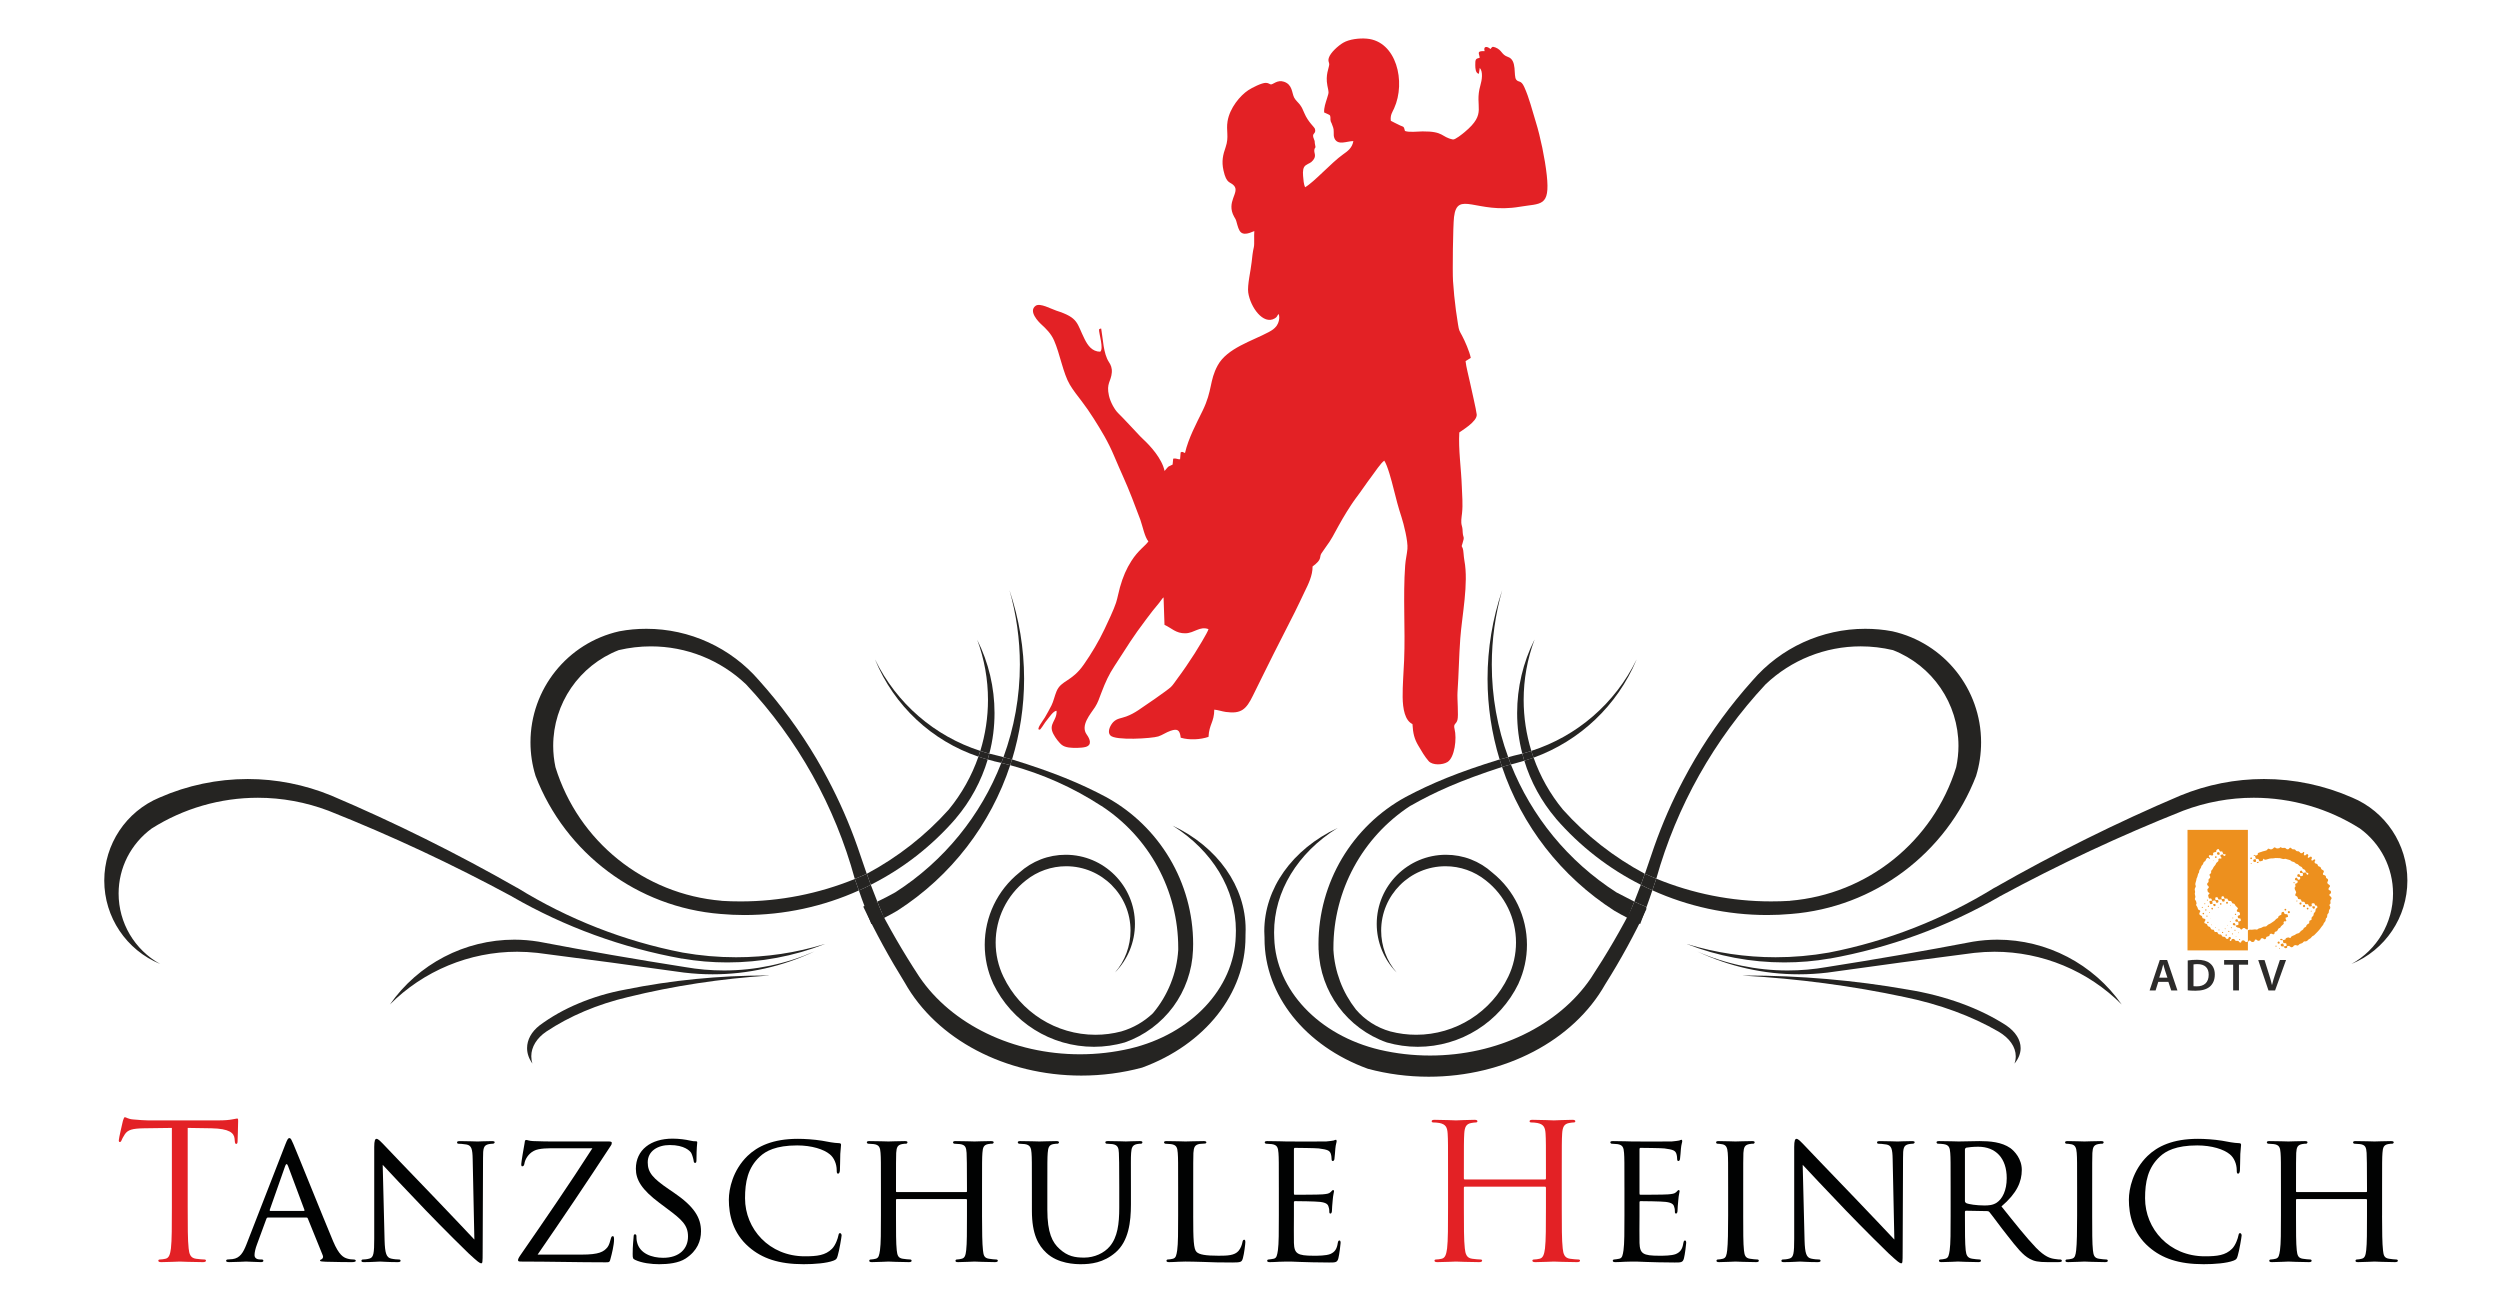 <?xml version="1.0" encoding="UTF-8"?>
<!-- Generator: Adobe Illustrator 16.0.3, SVG Export Plug-In . SVG Version: 6.00 Build 0)  -->
<svg xmlns="http://www.w3.org/2000/svg" xmlns:xlink="http://www.w3.org/1999/xlink" version="1.1" id="Ebene_1" x="0px" y="0px" width="600px" height="312px" viewBox="0 0 600 312" xml:space="preserve">
<rect x="0" y="0" width="600" height="312" fill="#808080" stroke="none"/>
<rect fill="#FFFFFF" stroke="#FFFFFF" stroke-miterlimit="10" width="600" height="312"></rect>
<path fill="#252422" d="M418.775,234.123c13.232,0,26.366,1.134,39.056,3.374c4.549,0.731,8.863,1.854,12.874,3.312  c4.002,1.455,7.638,3.243,10.813,5.305c2.209,1.517,3.435,3.441,3.435,5.438c0,1.29-0.518,2.555-1.485,3.715  c0.226-0.594,0.31-1.179,0.31-1.775c0-2.21-1.485-4.354-4.143-5.913c-6.409-3.71-14.102-6.558-22.563-8.292  c-12.5-2.676-25.543-4.4-38.785-5.146v-0.015C418.458,234.123,418.631,234.123,418.775,234.123"></path>
<path fill="#252422" d="M431.762,233.835c-8.449,0-16.795-1.878-24.41-5.481c6.812,3.006,14.203,4.559,21.688,4.559  c3.132,0,6.266-0.271,9.353-0.816c11.738-1.841,23.46-3.867,35.13-6.099c1.923-0.31,3.887-0.479,5.823-0.479  c11.913,0,23.059,5.828,29.868,15.571c-8.075-8.104-19.081-12.672-30.544-12.672c-1.604,0-3.226,0.104-4.808,0.271h-0.018  c-11.772,1.502-23.527,3.082-35.279,4.739C436.313,233.693,434.031,233.835,431.762,233.835"></path>
<path fill="#252422" d="M428.218,230.982c-7.975,0-15.896-1.48-23.321-4.389v-0.021c6.902,2.114,14.057,3.168,21.244,3.168  c4.292,0,8.569-0.378,12.796-1.121c7.035-1.363,13.916-3.376,20.563-5.981c6.64-2.605,13.066-5.809,19.169-9.578v0.021  c14.442-8.242,29.35-15.659,44.665-22.166c6.357-2.606,13.14-3.951,20.005-3.951c7.289,0,14.479,1.519,21.157,4.446  c4.021,1.671,7.345,4.482,9.66,7.96c2.3,3.469,3.615,7.612,3.615,11.974c0,8.774-5.305,16.68-13.427,20.016  c6.164-3.405,9.983-9.879,9.983-16.916c0-3.082-0.739-6.07-2.096-8.75c-1.362-2.666-3.355-5.029-5.853-6.857  c-7.606-4.818-16.454-7.375-25.479-7.375c-5.778,0-11.516,1.061-16.916,3.102c-15.098,5.996-29.855,12.897-44.146,20.629v0.021  c-12.624,7.26-26.393,12.281-40.72,14.857v-0.021C435.531,230.68,431.878,230.982,428.218,230.982"></path>
<path fill="#252422" d="M395.166,217.684c-0.494,1.361-1.002,2.726-1.527,4.086c-1.01-0.459-1.996-0.938-2.982-1.446  c0.541-1.315,1.068-2.623,1.583-3.937C393.192,216.848,394.18,217.29,395.166,217.684"></path>
<path fill="#252422" d="M397.505,210.885c-0.313,0.939-0.615,1.869-0.94,2.79c-0.934-0.405-1.854-0.852-2.758-1.331  c0.32-0.863,0.645-1.75,0.955-2.635h0.019C395.678,210.119,396.582,210.508,397.505,210.885"></path>
<path fill="#252422" d="M396.563,213.675c-0.441,1.349-0.916,2.683-1.396,4.009c-0.986-0.394-1.974-0.836-2.928-1.297l1.567-4.043  C394.709,212.823,395.631,213.27,396.563,213.675"></path>
<path fill="#252422" d="M362.611,183.477c4.958,12.431,13.717,23.25,25.336,30.696l4.291,2.214c-0.515,1.313-1.042,2.62-1.583,3.937  c-1.097-0.548-2.168-1.146-3.223-1.759c-12.811-8.224-22.216-20.473-26.937-34.494C361.202,183.85,361.895,183.641,362.611,183.477"></path>
<path fill="#252422" d="M373.41,196.432c-3.472-4.082-6.046-8.806-7.578-13.859c0.75-0.229,1.496-0.467,2.229-0.733  c1.587,4.495,3.95,8.72,7.038,12.466c5.585,6.237,12.249,11.438,19.662,15.405c-0.312,0.885-0.635,1.771-0.955,2.635  c-7.684-3.862-14.635-9.25-20.396-15.895V196.432z"></path>
<path fill="#252422" d="M367.519,180.213c10.971-3.525,20.085-11.375,25.21-21.838h0.018c-4.609,10.975-13.586,19.441-24.684,23.463  C367.857,181.309,367.694,180.764,367.519,180.213"></path>
<path fill="#252422" d="M361.968,181.719l-2.061,0.545c-1.896-6.188-2.896-12.714-2.896-19.356c0-7.24,1.187-14.423,3.519-21.278  c-1.646,5.808-2.5,11.824-2.5,17.874C358.028,167.186,359.39,174.693,361.968,181.719"></path>
<path fill="#252422" d="M361.968,181.719c0.201,0.577,0.426,1.16,0.645,1.758c-0.718,0.164-1.409,0.373-2.114,0.594  c-0.218-0.594-0.409-1.19-0.59-1.807L361.968,181.719z"></path>
<path fill="#252422" d="M362.611,183.477c-0.219-0.598-0.442-1.181-0.645-1.758c0.459-0.139,0.919-0.236,1.372-0.361  c0.686-0.15,1.354-0.307,2.013-0.49c0.138,0.581,0.313,1.14,0.479,1.705c-0.528,0.167-1.057,0.32-1.581,0.458L362.611,183.477z"></path>
<path fill="#252422" d="M367.519,180.213c0.177,0.551,0.34,1.096,0.544,1.625c-0.733,0.268-1.479,0.506-2.229,0.732  c-0.166-0.564-0.343-1.123-0.479-1.704C366.087,180.675,366.804,180.473,367.519,180.213"></path>
<path fill="#252422" d="M365.678,167.979c0,4.178,0.633,8.301,1.841,12.233c-0.715,0.259-1.432,0.462-2.165,0.653  c-0.831-3.151-1.242-6.444-1.242-9.746c0-6.1,1.414-12.114,4.144-17.565h0.019C366.551,158.17,365.678,163.059,365.678,167.979"></path>
<path fill="#252422" d="M406.839,182.092c3.951-6.682,8.565-12.968,13.767-18.775c6.777-7.868,16.658-12.404,27.053-12.404  c2.181,0,4.347,0.188,6.507,0.598c12.459,2.811,21.295,13.887,21.295,26.647c0,2.727-0.391,5.438-1.19,8.02v0.019  c-3.596,9.339-9.714,17.228-17.428,22.986c-7.701,5.756-17.019,9.383-26.998,10.168c-1.898,0.168-3.804,0.258-5.691,0.258  c-9.633,0-19.019-2.061-27.587-5.933c0.325-0.921,0.628-1.851,0.94-2.79c8.72,3.59,18.071,5.451,27.525,5.451  c1.537,0,3.049-0.038,4.568-0.135v-0.021c18.604-1.551,34.379-14.24,39.884-32.062c0.354-1.688,0.546-3.39,0.546-5.108  c0-10.172-6.251-19.285-15.729-22.983c-2.537-0.594-5.122-0.901-7.733-0.901c-8.499,0-16.658,3.25-22.828,9.114  c-12.351,13.234-21.347,29.232-26.233,46.646c-0.923-0.377-1.827-0.766-2.726-1.176l2.224-6.509  c1.947-5.521,4.277-10.871,7.008-16.031C404.913,185.463,405.852,183.764,406.839,182.092"></path>
<path fill="#252422" d="M303.486,225.302c0-0.087,0-0.185,0-0.269c-0.038-0.514-0.057-1.012-0.057-1.532  c0-10.224,6.698-19.68,17.569-24.776c-9.594,5.965-15.217,15.229-15.217,25.061c0,0.459,0.017,0.904,0.038,1.349v0.015  c0.201,6.24,2.877,12.063,7.321,16.772c4.451,4.711,10.681,8.3,18.034,10.035c3.908,0.909,7.971,1.371,12.038,1.371  c8.026,0,15.727-1.772,22.385-4.985c6.66-3.207,12.319-7.844,16.205-13.568c3.831-5.82,7.327-11.811,10.411-17.91  c0.986,0.416,1.973,0.808,2.982,1.185c-2.898,6.207-6.223,12.282-9.951,18.202c-3.816,6.756-9.85,12.3-17.209,16.145  c-7.363,3.854-16.047,6.018-25.149,6.018c-4.953,0-9.877-0.641-14.598-1.907c-7.55-2.745-13.751-7.174-18.062-12.594  C305.924,238.477,303.486,232.061,303.486,225.302"></path>
<path fill="#252422" d="M332.83,250.188c-9.487-3.34-15.982-12.129-16.354-22.185h-0.02c0-0.476-0.021-0.966-0.021-1.446  c0-7.345,2.018-14.41,5.627-20.511c3.628-6.101,8.844-11.244,15.297-14.771c6.133-3.254,12.542-5.933,22.547-9.012  c0.181,0.614,0.372,1.213,0.59,1.805c-10.049,3.269-16.168,6.009-21.997,9.337v-0.019c-11.531,7.516-18.48,20.342-18.48,34.088  c0,0.176,0,0.344,0,0.514c0.15,2.604,0.701,5.141,1.601,7.542c0.903,2.407,2.184,4.673,3.785,6.733  c2.163,2.541,5.045,4.377,8.262,5.279c2.025,0.532,4.123,0.802,6.222,0.802c9.435,0,18.038-5.438,22.098-13.95  c1.226-2.557,1.853-5.35,1.853-8.199c0-5.807-2.672-11.312-7.253-14.901c-2.747-2.2-6.152-3.396-9.665-3.396  c-8.537,0-15.445,6.92-15.445,15.457c0,3.682,1.309,7.259,3.712,10.047c-3.058-3.103-4.777-7.288-4.777-11.653  c0-9.163,7.452-16.604,16.614-16.604c2.061,0,4.089,0.373,5.979,1.105c1.892,0.732,3.629,1.803,5.164,3.184  c5.247,4.215,8.299,10.582,8.299,17.312c0,3.218-0.687,6.373-2.028,9.287h0.016c-4.482,9.298-13.885,15.2-24.205,15.2  C337.74,251.23,335.253,250.872,332.83,250.188"></path>
<path fill="#252422" d="M217.159,235.859c-3.697-5.961-7.036-12.059-9.984-18.284c1.022-0.382,2.029-0.784,3.017-1.203  c3.081,6.134,6.574,12.153,10.41,18.004c3.883,5.757,9.537,10.417,16.199,13.642c6.681,3.229,14.381,5.01,22.405,5.01  c4.054,0,8.106-0.463,12.03-1.377c7.344-1.742,13.575-5.352,18.022-10.086c4.446-4.734,7.119-10.59,7.324-16.862v-0.013  c0.02-0.447,0.036-0.896,0.036-1.354c0-9.885-5.623-19.198-15.216-25.196c10.874,5.125,17.552,14.635,17.552,24.909  c0,0.522,0,1.024-0.035,1.54c0,0.085,0,0.184,0,0.27c0,6.795-2.436,13.246-6.747,18.705c-4.312,5.448-10.511,9.901-18.06,12.662  c-4.717,1.271-9.644,1.914-14.598,1.914c-9.098,0-17.791-2.173-25.152-6.049C227.002,248.225,220.978,242.65,217.159,235.859"></path>
<path fill="#252422" d="M210.556,216.387c0.512,1.313,1.041,2.62,1.586,3.937c-0.988,0.51-1.995,1.001-3.017,1.465  c-0.546-1.347-1.058-2.71-1.549-4.069C208.58,217.309,209.585,216.865,210.556,216.387"></path>
<path fill="#252422" d="M208.987,212.344l1.569,4.043c-0.971,0.479-1.977,0.922-2.979,1.331c-0.512-1.331-0.993-2.655-1.448-4.01  C207.096,213.305,208.051,212.84,208.987,212.344"></path>
<path fill="#252422" d="M208.032,209.709l0.955,2.635c-0.937,0.496-1.891,0.961-2.858,1.364c-0.345-0.916-0.651-1.836-0.974-2.752  v-0.021c0.955-0.375,1.91-0.785,2.86-1.228L208.032,209.709L208.032,209.709z"></path>
<path fill="#252422" d="M184.504,234.137c-11.52,0.747-22.869,2.473-33.741,5.147c-7.375,1.735-14.063,4.582-19.642,8.292  c-2.312,1.559-3.611,3.703-3.611,5.913c0,0.598,0.077,1.183,0.276,1.774c-0.843-1.16-1.287-2.424-1.287-3.714  c0-1.996,1.042-3.922,2.981-5.438c2.765-2.061,5.92-3.849,9.411-5.303c3.461-1.459,7.212-2.58,11.2-3.313  c11.046-2.24,22.467-3.374,33.992-3.374c0.15,0,0.276,0,0.42,0L184.504,234.137L184.504,234.137z"></path>
<path fill="#252422" d="M164.214,233.427c-11.738-1.657-23.491-3.237-35.266-4.739c-1.597-0.168-3.221-0.271-4.82-0.271  c-11.464,0-22.475,4.567-30.563,12.672c6.811-9.744,17.969-15.571,29.879-15.571c1.948,0,3.891,0.17,5.829,0.479  c11.671,2.231,23.392,4.258,35.129,6.098c3.083,0.546,6.222,0.817,9.357,0.817c7.478,0,14.855-1.553,21.683-4.559  c-7.61,3.604-15.963,5.481-24.413,5.481c-2.267,0-4.544-0.142-6.794-0.408H164.214z"></path>
<path fill="#252422" d="M124.128,213.061c6.1,3.771,12.521,6.973,19.168,9.578c6.643,2.605,13.523,4.618,20.561,5.981  c4.226,0.743,8.504,1.121,12.795,1.121c7.208,0,14.363-1.054,21.249-3.168v0.021c-7.451,2.907-15.353,4.389-23.328,4.389  c-3.665,0-7.306-0.305-10.905-0.935v0.021c-14.323-2.575-28.094-7.599-40.715-14.856v-0.021  c-14.295-7.731-29.048-14.635-44.141-20.629c-5.418-2.043-11.145-3.103-16.919-3.103c-9.03,0-17.855,2.556-25.485,7.375  c-2.493,1.828-4.48,4.192-5.848,6.858c-1.362,2.679-2.094,5.666-2.094,8.748c0,7.037,3.819,13.512,9.986,16.916  c-8.131-3.336-13.429-11.239-13.429-20.015c0-4.36,1.316-8.505,3.616-11.974c2.314-3.479,5.638-6.289,9.658-7.96  c6.66-2.929,13.87-4.446,21.159-4.446c6.853,0,13.647,1.346,20.002,3.951c15.316,6.507,30.226,13.924,44.67,22.166V213.061z"></path>
<path fill="#252422" d="M145.953,209.182c-7.717-5.76-13.832-13.647-17.431-22.986v-0.019c-0.799-2.582-1.208-5.293-1.208-8.02  c0-12.763,8.844-23.836,21.314-26.647c2.159-0.41,4.307-0.598,6.508-0.598c10.393,0,20.273,4.536,27.051,12.404  c5.201,5.809,9.816,12.095,13.767,18.775c0.938,1.585,1.823,3.186,2.676,4.803c2.791,5.25,5.181,10.685,7.154,16.307l2.23,6.509  c-0.95,0.442-1.905,0.853-2.86,1.228c-2.386-8.744-5.808-17.104-10.189-24.944c-4.377-7.834-9.73-15.164-15.914-21.752  c-6.163-5.864-14.326-9.114-22.831-9.114c-2.602,0-5.208,0.308-7.728,0.901c-9.477,3.697-15.725,12.812-15.725,22.983  c0,1.72,0.187,3.421,0.543,5.108c5.5,17.82,21.279,30.511,39.88,32.063v0.021c1.518,0.097,3.034,0.135,4.57,0.135  c9.4,0,18.703-1.84,27.393-5.38c0.323,0.916,0.629,1.836,0.974,2.752c-8.54,3.855-17.888,5.898-27.486,5.898  c-1.905,0-3.795-0.09-5.688-0.258C162.972,218.564,153.654,214.938,145.953,209.182"></path>
<path fill="#252422" d="M229.379,196.449c-5.759,6.645-12.705,12.031-20.392,15.895l-0.955-2.635  c7.413-3.969,14.077-9.168,19.663-15.404c3.134-3.818,5.536-8.128,7.122-12.707c0.73,0.254,1.484,0.478,2.235,0.684  c-1.539,5.16-4.127,9.982-7.672,14.15L229.379,196.449L229.379,196.449z"></path>
<path fill="#252422" d="M242.448,183.641c-4.684,14.207-14.139,26.613-27.084,34.924c-1.058,0.613-2.133,1.211-3.222,1.759  c-0.546-1.315-1.075-2.623-1.586-3.937c1.467-0.682,2.877-1.432,4.295-2.214c11.736-7.514,20.562-18.467,25.465-31.078  C241.017,183.268,241.735,183.456,242.448,183.641"></path>
<path fill="#252422" d="M238.957,226.221c0,2.825,0.631,5.618,1.856,8.174c4.056,8.514,12.659,13.951,22.097,13.951  c2.094,0,4.176-0.27,6.201-0.802c2.849-0.832,5.435-2.313,7.581-4.356c1.808-2.136,3.238-4.555,4.26-7.106  c1.041-2.572,1.655-5.297,1.824-8.092c0-0.169,0-0.339,0-0.513c0-13.748-6.952-26.574-18.485-34.088v0.018  c-6.732-4.383-14.104-7.672-21.842-9.766c0.151-0.455,0.309-0.918,0.443-1.377c9.999,3.08,16.408,5.758,22.539,9.012  c6.458,3.526,11.673,8.67,15.298,14.771c3.616,6.102,5.624,13.166,5.624,20.512c0,0.479-0.018,0.971-0.034,1.445  c-0.188,5.028-1.908,9.745-4.751,13.611c-2.863,3.867-6.867,6.904-11.619,8.572c-2.402,0.686-4.891,1.045-7.398,1.045  c-10.323,0-19.723-5.902-24.208-15.2h0.017c-1.345-2.914-2.025-6.069-2.025-9.287c0-6.729,3.048-13.097,8.299-17.312  c1.529-1.381,3.271-2.451,5.158-3.184c1.89-0.732,3.918-1.105,5.982-1.105c9.166,0,16.613,7.441,16.613,16.604  c0,4.365-1.723,8.552-4.792,11.653c2.423-2.788,3.729-6.365,3.729-10.047c0-8.537-6.913-15.457-15.449-15.457  c-3.507,0-6.917,1.194-9.66,3.396C241.632,214.885,238.957,220.391,238.957,226.221"></path>
<path fill="#252422" d="M245.784,162.906c0,6.644-1,13.168-2.892,19.357l-2.062-0.546c2.572-7.024,3.939-14.534,3.939-22.217  c0-6.049-0.854-12.065-2.506-17.874C244.58,148.483,245.784,155.666,245.784,162.906"></path>
<path fill="#252422" d="M240.83,181.719l2.062,0.545c-0.135,0.459-0.292,0.922-0.443,1.377c-0.713-0.185-1.432-0.373-2.131-0.546  C240.505,182.635,240.673,182.18,240.83,181.719"></path>
<path fill="#252422" d="M240.83,181.719c-0.157,0.461-0.325,0.916-0.513,1.376c-0.594-0.149-1.189-0.271-1.786-0.405v-0.02  c-0.492-0.115-0.989-0.238-1.479-0.39c0.15-0.464,0.271-0.94,0.387-1.414c0.666,0.185,1.329,0.34,2.012,0.489  C239.911,181.48,240.371,181.58,240.83,181.719"></path>
<path fill="#252422" d="M238.686,171.12c0,3.302-0.409,6.595-1.247,9.746c-0.732-0.191-1.445-0.396-2.163-0.653  c1.208-3.934,1.84-8.057,1.84-12.232c0-4.922-0.869-9.811-2.589-14.425C237.268,159.006,238.686,165.021,238.686,171.12"></path>
<path fill="#252422" d="M237.439,180.866c-0.117,0.474-0.237,0.95-0.387,1.414c-0.751-0.206-1.505-0.429-2.235-0.683  c0.167-0.457,0.304-0.924,0.459-1.386C235.994,180.473,236.707,180.675,237.439,180.866"></path>
<path fill="#252422" d="M210.063,158.375c5.128,10.463,14.243,18.313,25.213,21.838c-0.156,0.462-0.292,0.93-0.459,1.385  c-11.163-3.766-20.24-12.216-24.772-23.223H210.063z"></path>
<g>
	<path fill="#E32125" d="M45.049,289.811c0,4.336,0,7.905,0.226,9.804c0.136,1.311,0.407,2.305,1.762,2.485   c0.633,0.09,1.626,0.18,2.033,0.18c0.271,0,0.361,0.137,0.361,0.271c0,0.227-0.226,0.361-0.723,0.361   c-2.485,0-5.332-0.137-5.558-0.137s-3.072,0.137-4.428,0.137c-0.497,0-0.723-0.092-0.723-0.361c0-0.136,0.09-0.271,0.361-0.271   c0.407,0,0.949-0.09,1.355-0.18c0.904-0.182,1.129-1.176,1.31-2.485c0.226-1.897,0.226-5.468,0.226-9.804v-19.112l-6.687,0.091   c-2.801,0.045-3.885,0.361-4.608,1.445c-0.497,0.769-0.632,1.084-0.768,1.4c-0.135,0.361-0.271,0.451-0.452,0.451   c-0.136,0-0.226-0.135-0.226-0.406c0-0.451,0.904-4.338,0.994-4.699c0.09-0.271,0.271-0.857,0.452-0.857   c0.316,0,0.768,0.452,1.988,0.542c1.31,0.136,3.027,0.228,3.569,0.228h16.943c1.446,0,2.485-0.092,3.208-0.228   c0.678-0.09,1.084-0.226,1.265-0.226c0.226,0,0.226,0.271,0.226,0.541c0,1.355-0.135,4.475-0.135,4.972   c0,0.405-0.136,0.587-0.316,0.587c-0.226,0-0.316-0.137-0.361-0.77l-0.045-0.496c-0.136-1.354-1.22-2.396-5.557-2.484l-5.693-0.091   L45.049,289.811L45.049,289.811z"></path>
</g>
<g>
	<path fill="#E32125" d="M374.825,289.811c0,4.336,0,7.905,0.226,9.804c0.137,1.311,0.406,2.305,1.763,2.485   c0.633,0.09,1.627,0.18,2.032,0.18c0.271,0,0.361,0.137,0.361,0.271c0,0.227-0.226,0.361-0.723,0.361   c-2.484,0-5.331-0.137-5.558-0.137s-3.073,0.137-4.428,0.137c-0.497,0-0.724-0.092-0.724-0.361c0-0.136,0.091-0.271,0.36-0.271   c0.407,0,0.949-0.09,1.355-0.18c0.903-0.182,1.13-1.176,1.311-2.485c0.227-1.897,0.227-5.468,0.227-9.804v-4.744   c0-0.182-0.136-0.271-0.271-0.271H351.6c-0.136,0-0.271,0.046-0.271,0.271v4.744c0,4.336,0,7.905,0.226,9.804   c0.137,1.311,0.406,2.305,1.763,2.485c0.633,0.09,1.627,0.18,2.032,0.18c0.271,0,0.361,0.137,0.361,0.271   c0,0.227-0.226,0.361-0.723,0.361c-2.484,0-5.331-0.137-5.559-0.137c-0.226,0-3.071,0.137-4.428,0.137   c-0.497,0-0.723-0.092-0.723-0.361c0-0.136,0.091-0.271,0.36-0.271c0.407,0,0.949-0.09,1.355-0.18   c0.904-0.182,1.13-1.176,1.311-2.485c0.227-1.897,0.227-5.468,0.227-9.804v-7.953c0-7.047,0-8.313-0.09-9.758   c-0.092-1.537-0.452-2.261-1.943-2.576c-0.361-0.09-1.129-0.135-1.536-0.135c-0.181,0-0.361-0.092-0.361-0.271   c0-0.271,0.227-0.361,0.724-0.361c2.033,0,4.88,0.137,5.104,0.137c0.228,0,3.073-0.137,4.429-0.137   c0.497,0,0.724,0.092,0.724,0.361c0,0.181-0.181,0.271-0.361,0.271c-0.315,0-0.588,0.045-1.13,0.135   c-1.22,0.227-1.581,0.994-1.672,2.576c-0.09,1.444-0.09,2.711-0.09,9.758v0.949c0,0.227,0.135,0.271,0.271,0.271h19.157   c0.136,0,0.271-0.045,0.271-0.271v-0.949c0-7.047,0-8.313-0.09-9.758c-0.092-1.537-0.452-2.261-1.943-2.576   c-0.361-0.09-1.129-0.135-1.536-0.135c-0.181,0-0.361-0.092-0.361-0.271c0-0.271,0.228-0.361,0.725-0.361   c2.032,0,4.879,0.137,5.104,0.137c0.227,0,3.072-0.137,4.429-0.137c0.497,0,0.723,0.092,0.723,0.361   c0,0.181-0.181,0.271-0.361,0.271c-0.315,0-0.588,0.045-1.13,0.135c-1.22,0.227-1.581,0.994-1.672,2.576   c-0.09,1.444-0.09,2.711-0.09,9.758V289.811L374.825,289.811z"></path>
</g>
<g>
	<path fill="#010202" d="M68.495,274.629c0.497-1.266,0.677-1.49,0.949-1.49c0.406,0,0.542,0.541,0.949,1.399   c0.723,1.627,7.093,17.485,9.533,23.313c1.446,3.434,2.53,3.931,3.389,4.201c0.587,0.182,1.175,0.227,1.581,0.227   c0.226,0,0.497,0.091,0.497,0.315c0,0.226-0.452,0.316-0.903,0.316c-0.587,0-3.524,0-6.28-0.091   c-0.768-0.045-1.401-0.045-1.401-0.271c0-0.181,0.09-0.181,0.271-0.271c0.226-0.09,0.633-0.405,0.362-1.038l-3.569-8.812   c-0.09-0.181-0.136-0.226-0.361-0.226H64.34c-0.181,0-0.316,0.09-0.407,0.315l-2.259,6.146c-0.361,0.948-0.587,1.897-0.587,2.575   c0,0.768,0.678,1.039,1.355,1.039h0.362c0.316,0,0.406,0.136,0.406,0.315c0,0.226-0.226,0.316-0.587,0.316   c-0.949,0-3.117-0.136-3.569-0.136c-0.407,0-2.395,0.136-4.021,0.136c-0.497,0-0.768-0.091-0.768-0.316   c0-0.181,0.181-0.315,0.361-0.315c0.271,0,0.859-0.045,1.175-0.09c1.807-0.228,2.576-1.582,3.344-3.524L68.495,274.629z    M72.922,290.623c0.181,0,0.181-0.091,0.135-0.271l-3.931-10.526c-0.226-0.587-0.452-0.587-0.678,0l-3.705,10.526   c-0.045,0.182,0,0.271,0.136,0.271H72.922z"></path>
	<path fill="#010202" d="M92.3,297.671c0.09,3.163,0.452,4.111,1.536,4.383c0.723,0.181,1.626,0.227,1.988,0.227   c0.181,0,0.316,0.136,0.316,0.315c0,0.227-0.271,0.316-0.723,0.316c-2.259,0-3.841-0.137-4.202-0.137   c-0.361,0-2.033,0.137-3.84,0.137c-0.407,0-0.632-0.045-0.632-0.316c0-0.181,0.135-0.315,0.316-0.315   c0.316,0,1.04-0.046,1.626-0.227c0.994-0.271,1.13-1.311,1.13-4.788v-22.005c0-1.536,0.226-1.942,0.542-1.942   c0.452,0,1.129,0.769,1.536,1.176c0.633,0.632,6.416,6.777,12.561,13.104c3.931,4.065,8.178,8.629,9.397,9.895l-0.406-19.247   c-0.045-2.485-0.271-3.345-1.491-3.569c-0.723-0.136-1.626-0.181-1.943-0.181c-0.271,0-0.316-0.228-0.316-0.361   c0-0.227,0.316-0.271,0.768-0.271c1.807,0,3.705,0.091,4.156,0.091c0.452,0,1.762-0.091,3.389-0.091   c0.407,0,0.723,0.045,0.723,0.271c0,0.136-0.181,0.361-0.452,0.361c-0.181,0-0.497,0-0.949,0.09c-1.31,0.271-1.4,1.039-1.4,3.344   l-0.09,22.5c0,2.53-0.045,2.757-0.316,2.757c-0.407,0-0.813-0.315-3.027-2.35c-0.406-0.361-6.145-6.01-10.346-10.393   c-4.608-4.834-9.082-9.533-10.301-10.89L92.3,297.671z"></path>
	<path fill="#010202" d="M139.6,301.104c4.202,0,5.286-0.678,6.189-1.762c0.407-0.497,0.678-1.535,0.813-2.078   c0.09-0.361,0.226-0.588,0.452-0.588c0.226,0,0.316,0.137,0.316,0.858c0,1.22-0.542,3.479-0.813,4.428   c-0.226,0.949-0.271,0.994-1.175,0.994c-6.642,0-13.374-0.181-20.332-0.181c-0.452,0-0.723-0.045-0.723-0.316   c0-0.182,0.045-0.452,0.542-1.175c5.964-8.629,11.838-17.169,17.305-25.708h-8.404c-2.033,0-4.382-0.045-5.647,0.633   c-1.401,0.723-2.124,2.123-2.259,3.027c-0.09,0.587-0.316,0.678-0.542,0.678c-0.181,0-0.226-0.182-0.226-0.497   c0-0.452,0.587-3.931,0.813-5.104c0.045-0.543,0.135-0.725,0.361-0.725c0.361,0,0.632,0.227,1.672,0.271   c3.795,0.136,5.693,0.091,6.958,0.091h11.115c0.587,0,0.813,0.09,0.813,0.315c0,0.18-0.045,0.451-0.226,0.678   c-5.783,8.854-11.566,17.439-17.576,26.16H139.6L139.6,301.104z"></path>
	<path fill="#010202" d="M152.427,302.37c-0.542-0.271-0.587-0.407-0.587-1.446c0-1.896,0.181-3.434,0.226-4.066   c0-0.405,0.09-0.633,0.316-0.633s0.361,0.137,0.361,0.452c0,0.316,0,0.858,0.135,1.4c0.633,2.802,3.615,3.796,6.28,3.796   c3.931,0,5.964-2.214,5.964-5.105c0-2.757-1.491-4.065-5.015-6.688l-1.807-1.355c-4.292-3.207-5.693-5.557-5.693-8.223   c0-4.52,3.569-7.229,8.811-7.229c1.581,0,3.163,0.226,4.111,0.451c0.768,0.18,1.084,0.18,1.401,0.18   c0.316,0,0.406,0.047,0.406,0.271c0,0.182-0.181,1.445-0.181,4.066c0,0.587-0.045,0.857-0.316,0.857s-0.316-0.181-0.362-0.496   c-0.045-0.453-0.361-1.492-0.587-1.897c-0.271-0.452-1.581-1.897-5.15-1.897c-2.892,0-5.286,1.445-5.286,4.156   c0,2.439,1.22,3.841,5.15,6.506l1.129,0.77c4.834,3.298,6.506,5.964,6.506,9.262c0,2.26-0.858,4.699-3.705,6.552   c-1.671,1.084-4.156,1.355-6.325,1.355C156.357,303.409,154.053,303.139,152.427,302.37z"></path>
	<path fill="#010202" d="M179.757,299.298c-3.886-3.344-4.834-7.727-4.834-11.386c0-2.576,0.949-7.049,4.473-10.482   c2.395-2.305,6.009-4.111,12.108-4.111c1.582,0,3.84,0.137,5.783,0.451c1.491,0.271,2.756,0.543,4.066,0.588   c0.407,0,0.497,0.182,0.497,0.406c0,0.316-0.09,0.77-0.181,2.17c-0.045,1.265-0.045,3.389-0.09,3.931   c-0.045,0.588-0.226,0.813-0.452,0.813c-0.271,0-0.316-0.271-0.316-0.813c0-1.491-0.633-3.027-1.672-3.841   c-1.401-1.174-4.292-2.123-7.816-2.123c-5.105,0-7.545,1.354-8.946,2.666c-2.937,2.711-3.569,6.145-3.569,10.029   c0,7.364,5.828,13.916,14.322,13.916c2.982,0,4.97-0.227,6.551-1.808c0.858-0.858,1.401-2.485,1.536-3.208   c0.09-0.406,0.136-0.542,0.407-0.542c0.181,0,0.361,0.271,0.361,0.542s-0.542,3.613-0.949,4.925   c-0.226,0.724-0.316,0.858-0.994,1.13c-1.627,0.633-4.609,0.858-7.184,0.858C186.896,303.409,182.875,302.008,179.757,299.298z"></path>
	<path fill="#010202" d="M235.687,291.752c0,3.705,0.045,6.732,0.226,8.313c0.136,1.131,0.226,1.854,1.446,2.033   c0.542,0.092,1.446,0.182,1.762,0.182c0.271,0,0.361,0.181,0.361,0.315c0,0.181-0.226,0.316-0.678,0.316   c-2.168,0-4.699-0.136-4.925-0.136c-0.181,0-2.756,0.136-3.931,0.136c-0.452,0-0.632-0.091-0.632-0.316   c0-0.136,0.09-0.315,0.316-0.315c0.362,0,0.813-0.09,1.175-0.182c0.813-0.181,0.949-0.949,1.084-2.078   c0.181-1.58,0.181-4.474,0.181-8.178v-3.841c0-0.181-0.09-0.226-0.226-0.226h-16.581c-0.136,0-0.226,0.045-0.226,0.226v3.841   c0,3.704,0,6.643,0.181,8.223c0.136,1.131,0.271,1.854,1.446,2.033c0.587,0.092,1.446,0.182,1.807,0.182   c0.226,0,0.316,0.181,0.316,0.315c0,0.181-0.181,0.316-0.632,0.316c-2.214,0-4.744-0.136-4.925-0.136   c-0.226,0-2.756,0.136-3.976,0.136c-0.407,0-0.633-0.091-0.633-0.316c0-0.136,0.09-0.315,0.316-0.315   c0.361,0,0.858-0.09,1.22-0.182c0.768-0.181,0.859-0.902,1.04-2.033c0.226-1.58,0.226-4.607,0.226-8.313v-6.777   c0-5.964,0-7.048-0.09-8.268c-0.09-1.311-0.316-1.943-1.626-2.124c-0.316-0.045-0.994-0.09-1.355-0.09   c-0.135,0-0.316-0.181-0.316-0.316c0-0.226,0.181-0.315,0.633-0.315c1.807,0,4.337,0.091,4.563,0.091   c0.181,0,2.71-0.091,3.931-0.091c0.452,0,0.632,0.091,0.632,0.315c0,0.136-0.181,0.316-0.316,0.316c-0.271,0-0.542,0-0.994,0.09   c-1.084,0.228-1.311,0.769-1.401,2.124c-0.045,1.22-0.045,2.395-0.045,8.357v0.813c0,0.226,0.09,0.226,0.226,0.226h16.581   c0.136,0,0.226,0,0.226-0.226v-0.813c0-5.963-0.045-7.139-0.09-8.357c-0.09-1.311-0.271-1.943-1.582-2.124   c-0.316-0.045-0.994-0.09-1.355-0.09c-0.181,0-0.316-0.181-0.316-0.316c0-0.226,0.181-0.315,0.632-0.315   c1.762,0,4.337,0.091,4.518,0.091c0.226,0,2.756-0.091,3.931-0.091c0.452,0,0.678,0.091,0.678,0.315   c0,0.136-0.181,0.316-0.362,0.316c-0.271,0-0.497,0-0.994,0.09c-1.04,0.228-1.265,0.769-1.355,2.124   c-0.09,1.22-0.09,2.304-0.09,8.268v6.777H235.687z"></path>
	<path fill="#010202" d="M247.653,284.975c0-5.964,0-7.048-0.09-8.268c-0.09-1.221-0.316-1.943-1.626-2.124   c-0.316-0.045-0.994-0.09-1.355-0.09c-0.135,0-0.316-0.181-0.316-0.316c0-0.226,0.181-0.315,0.632-0.315   c1.807,0,4.202,0.091,4.563,0.091c0.361,0,2.846-0.091,4.021-0.091c0.452,0,0.678,0.091,0.678,0.315   c0,0.136-0.181,0.316-0.361,0.316c-0.271,0-0.497,0-0.994,0.09c-1.039,0.181-1.265,0.858-1.355,2.124   c-0.09,1.22-0.09,2.304-0.09,8.268v5.377c0,5.559,1.22,7.861,2.937,9.397c1.942,1.763,3.66,2.078,5.918,2.078   c2.44,0,4.789-1.084,6.145-2.711c1.853-2.214,2.259-5.376,2.259-9.308v-4.834c0-5.965-0.045-7.049-0.09-8.269   c-0.045-1.22-0.271-1.942-1.582-2.124c-0.316-0.045-0.994-0.09-1.355-0.09c-0.181,0-0.316-0.182-0.316-0.316   c0-0.226,0.181-0.316,0.632-0.316c1.762,0,4.066,0.092,4.292,0.092c0.271,0,2.169-0.092,3.344-0.092   c0.452,0,0.632,0.092,0.632,0.316c0,0.137-0.135,0.316-0.316,0.316c-0.271,0-0.497,0-0.994,0.09   c-1.084,0.227-1.311,0.857-1.401,2.124c-0.09,1.22-0.045,2.304-0.045,8.269v4.111c0,4.156-0.542,8.811-3.705,11.521   c-2.892,2.484-5.964,2.802-8.313,2.802c-1.311,0-5.467-0.091-8.269-2.711c-1.942-1.808-3.479-4.474-3.479-10.075L247.653,284.975   L247.653,284.975z"></path>
	<path fill="#010202" d="M286.369,291.843c0,5.647,0.09,7.951,0.813,8.63c0.633,0.633,2.169,0.903,5.286,0.903   c2.079,0,3.841-0.046,4.789-1.175c0.497-0.588,0.813-1.4,0.949-2.169c0.045-0.271,0.181-0.497,0.406-0.497   c0.181,0,0.271,0.181,0.271,0.588c0,0.406-0.271,2.711-0.587,3.84c-0.271,0.904-0.407,1.039-2.53,1.039   c-2.847,0-5.061-0.045-6.913-0.135c-1.807-0.047-3.163-0.092-4.337-0.092c-0.181,0-0.858,0-1.626,0.045   c-0.813,0.047-1.672,0.092-2.304,0.092c-0.407,0-0.633-0.092-0.633-0.316c0-0.136,0.09-0.316,0.316-0.316   c0.361,0,0.858-0.09,1.22-0.18c0.768-0.182,0.859-0.904,1.04-2.033c0.226-1.582,0.226-4.608,0.226-8.313v-6.776   c0-5.965,0-7.049-0.09-8.269c-0.09-1.312-0.316-1.942-1.626-2.124c-0.316-0.045-0.994-0.09-1.355-0.09   c-0.135,0-0.316-0.182-0.316-0.316c0-0.226,0.181-0.316,0.633-0.316c1.807,0,4.292,0.092,4.518,0.092   c0.181,0,3.163-0.092,4.383-0.092c0.406,0,0.632,0.092,0.632,0.316c0,0.137-0.181,0.271-0.316,0.271   c-0.271,0-0.858,0.046-1.31,0.091c-1.175,0.226-1.401,0.813-1.491,2.169c-0.045,1.22-0.045,2.304-0.045,8.268v6.866H286.369z"></path>
	<path fill="#010202" d="M306.922,284.975c0-5.964,0-7.048-0.09-8.268c-0.091-1.311-0.316-1.943-1.627-2.124   c-0.316-0.045-0.994-0.09-1.355-0.09c-0.136,0-0.315-0.181-0.315-0.316c0-0.226,0.181-0.315,0.633-0.315   c1.808,0,4.383,0.091,4.608,0.091c0.271,0,8.585,0.045,9.487,0c0.769-0.046,1.491-0.183,1.808-0.228   c0.182-0.045,0.361-0.181,0.543-0.181c0.135,0,0.181,0.181,0.181,0.361c0,0.271-0.227,0.724-0.316,1.808   c-0.045,0.361-0.136,2.078-0.226,2.53c-0.046,0.181-0.182,0.405-0.362,0.405c-0.226,0-0.314-0.181-0.314-0.496   c0-0.271-0.046-0.903-0.228-1.355c-0.271-0.632-0.678-0.902-2.847-1.175c-0.678-0.09-5.286-0.136-5.737-0.136   c-0.181,0-0.227,0.136-0.227,0.406v10.438c0,0.271,0,0.407,0.227,0.407c0.497,0,5.737,0,6.643-0.091   c0.947-0.09,1.536-0.137,1.941-0.543c0.271-0.271,0.452-0.496,0.588-0.496s0.227,0.091,0.227,0.315   c0,0.226-0.227,0.858-0.316,2.123c-0.09,0.769-0.181,2.214-0.181,2.485c0,0.316-0.09,0.723-0.361,0.723   c-0.181,0-0.271-0.136-0.271-0.361c0-0.36,0-0.768-0.182-1.265c-0.135-0.542-0.496-0.994-2.032-1.175   c-1.084-0.137-5.331-0.182-6.01-0.182c-0.226,0-0.271,0.137-0.271,0.271v3.208c0,1.312-0.045,5.783,0,6.552   c0.091,2.575,0.813,3.072,4.744,3.072c1.039,0,2.938,0,3.977-0.407c1.039-0.45,1.581-1.129,1.808-2.665   c0.091-0.451,0.181-0.588,0.406-0.588c0.227,0,0.271,0.316,0.271,0.588s-0.316,2.893-0.542,3.704   c-0.271,0.994-0.678,0.994-2.214,0.994c-2.981,0-5.286-0.09-6.913-0.135c-1.671-0.091-2.71-0.091-3.298-0.091   c-0.09,0-0.858,0-1.718,0.045c-0.769,0.046-1.672,0.091-2.305,0.091c-0.406,0-0.632-0.091-0.632-0.316   c0-0.136,0.09-0.315,0.316-0.315c0.36,0,0.857-0.137,1.22-0.182c0.768-0.136,0.857-0.902,1.039-2.033   c0.226-1.58,0.226-4.607,0.226-8.313v-6.777H306.922z"></path>
</g>
<g>
	<path fill="#010202" d="M389.863,284.975c0-5.964,0-7.048-0.09-8.268c-0.092-1.311-0.316-1.943-1.627-2.124   c-0.316-0.045-0.994-0.09-1.355-0.09c-0.136,0-0.316-0.181-0.316-0.316c0-0.226,0.182-0.315,0.634-0.315   c1.808,0,4.383,0.091,4.607,0.091c0.271,0,8.585,0.045,9.488,0c0.768-0.046,1.491-0.183,1.807-0.228   c0.183-0.045,0.362-0.181,0.543-0.181c0.136,0,0.182,0.181,0.182,0.361c0,0.271-0.228,0.724-0.316,1.808   c-0.045,0.361-0.136,2.078-0.226,2.53c-0.047,0.181-0.183,0.405-0.362,0.405c-0.227,0-0.315-0.181-0.315-0.496   c0-0.271-0.046-0.903-0.227-1.355c-0.271-0.632-0.678-0.902-2.847-1.175c-0.679-0.09-5.286-0.136-5.737-0.136   c-0.181,0-0.228,0.136-0.228,0.406v10.438c0,0.271,0,0.407,0.228,0.407c0.497,0,5.737,0,6.642-0.091   c0.948-0.09,1.536-0.137,1.942-0.543c0.271-0.271,0.452-0.496,0.588-0.496c0.135,0,0.226,0.091,0.226,0.315   c0,0.226-0.226,0.858-0.315,2.123c-0.09,0.769-0.181,2.214-0.181,2.485c0,0.316-0.091,0.723-0.361,0.723   c-0.181,0-0.271-0.136-0.271-0.361c0-0.36,0-0.768-0.181-1.265c-0.135-0.542-0.497-0.994-2.033-1.175   c-1.084-0.137-5.331-0.182-6.009-0.182c-0.226,0-0.271,0.137-0.271,0.271v3.208c0,1.312-0.046,5.783,0,6.552   c0.091,2.575,0.813,3.072,4.743,3.072c1.039,0,2.938,0,3.978-0.407c1.039-0.45,1.581-1.129,1.807-2.665   c0.091-0.451,0.182-0.588,0.407-0.588s0.271,0.316,0.271,0.588s-0.315,2.893-0.542,3.704c-0.271,0.994-0.678,0.994-2.214,0.994   c-2.98,0-5.286-0.09-6.913-0.135c-1.671-0.091-2.71-0.091-3.298-0.091c-0.09,0-0.857,0-1.717,0.045   c-0.769,0.046-1.672,0.091-2.305,0.091c-0.406,0-0.632-0.091-0.632-0.316c0-0.136,0.09-0.315,0.315-0.315   c0.361,0,0.858-0.137,1.22-0.182c0.769-0.136,0.858-0.902,1.039-2.033c0.227-1.58,0.227-4.607,0.227-8.313v-6.777H389.863z"></path>
	<path fill="#010202" d="M418.368,291.752c0,3.705,0,6.732,0.181,8.313c0.136,1.131,0.271,1.854,1.446,2.033   c0.587,0.092,1.445,0.182,1.808,0.182c0.227,0,0.315,0.181,0.315,0.315c0,0.181-0.181,0.316-0.632,0.316   c-2.214,0-4.789-0.136-4.971-0.136c-0.227,0-2.711,0.136-3.932,0.136c-0.406,0-0.632-0.091-0.632-0.316   c0-0.136,0.09-0.315,0.315-0.315c0.361,0,0.858-0.09,1.221-0.182c0.768-0.181,0.902-0.902,1.039-2.033   c0.181-1.58,0.226-4.607,0.226-8.313v-6.777c0-5.964,0-7.048-0.09-8.268c-0.091-1.311-0.407-1.896-1.266-2.078   c-0.451-0.091-0.948-0.136-1.221-0.136c-0.181,0-0.315-0.181-0.315-0.316c0-0.226,0.181-0.315,0.633-0.315   c1.311,0,3.795,0.091,4.021,0.091c0.182,0,2.757-0.091,3.977-0.091c0.452,0,0.633,0.091,0.633,0.315   c0,0.136-0.181,0.316-0.315,0.316c-0.271,0-0.543,0-0.994,0.09c-1.084,0.228-1.312,0.769-1.4,2.124   c-0.046,1.22-0.046,2.304-0.046,8.268V291.752L418.368,291.752z"></path>
</g>
<g>
	<path fill="#010202" d="M433.095,297.671c0.091,3.163,0.452,4.111,1.536,4.383c0.723,0.181,1.627,0.227,1.988,0.227   c0.181,0,0.316,0.136,0.316,0.315c0,0.227-0.271,0.316-0.725,0.316c-2.259,0-3.84-0.137-4.201-0.137s-2.033,0.137-3.841,0.137   c-0.406,0-0.633-0.045-0.633-0.316c0-0.181,0.136-0.315,0.315-0.315c0.316,0,1.039-0.046,1.628-0.227   c0.993-0.271,1.129-1.311,1.129-4.788v-22.005c0-1.536,0.227-1.942,0.543-1.942c0.45,0,1.129,0.769,1.536,1.176   c0.632,0.632,6.414,6.777,12.56,13.104c3.932,4.065,8.179,8.629,9.398,9.895l-0.407-19.247c-0.045-2.485-0.271-3.345-1.49-3.569   c-0.724-0.136-1.627-0.181-1.943-0.181c-0.271,0-0.315-0.228-0.315-0.361c0-0.227,0.315-0.271,0.769-0.271   c1.808,0,3.705,0.091,4.156,0.091c0.452,0,1.763-0.091,3.389-0.091c0.407,0,0.724,0.045,0.724,0.271   c0,0.136-0.182,0.361-0.451,0.361c-0.181,0-0.497,0-0.949,0.09c-1.311,0.271-1.399,1.039-1.399,3.344l-0.092,22.5   c0,2.53-0.045,2.757-0.314,2.757c-0.407,0-0.813-0.315-3.027-2.35c-0.407-0.361-6.145-6.01-10.347-10.393   c-4.608-4.834-9.081-9.533-10.302-10.89L433.095,297.671z"></path>
</g>
<g>
	<path fill="#010202" d="M468.15,284.975c0-5.964,0-7.048-0.091-8.268c-0.091-1.311-0.315-1.943-1.627-2.124   c-0.315-0.045-0.993-0.09-1.354-0.09c-0.136,0-0.316-0.181-0.316-0.316c0-0.226,0.182-0.315,0.633-0.315   c1.809,0,4.474,0.091,4.699,0.091c0.406,0,3.75-0.091,4.971-0.091c2.529,0,5.33,0.226,7.408,1.672   c0.994,0.723,2.758,2.574,2.758,5.24c0,2.847-1.176,5.604-4.881,8.766c3.253,4.066,6.01,7.546,8.313,9.939   c2.123,2.168,3.434,2.529,4.428,2.666c0.769,0.136,1.175,0.136,1.4,0.136c0.225,0,0.36,0.181,0.36,0.315   c0,0.227-0.226,0.316-0.947,0.316h-2.485c-2.259,0-3.253-0.227-4.247-0.77c-1.717-0.902-3.163-2.756-5.422-5.646   c-1.672-2.078-3.434-4.563-4.292-5.604c-0.181-0.181-0.271-0.226-0.542-0.226l-5.061-0.091c-0.182,0-0.271,0.091-0.271,0.316v0.902   c0,3.705,0,6.688,0.181,8.27c0.137,1.129,0.362,1.853,1.582,2.033c0.542,0.09,1.4,0.18,1.763,0.18c0.271,0,0.315,0.182,0.315,0.316   c0,0.182-0.181,0.316-0.633,0.316c-2.169,0-4.698-0.137-4.879-0.137c-0.046,0-2.711,0.137-3.933,0.137   c-0.405,0-0.632-0.092-0.632-0.316c0-0.136,0.091-0.316,0.316-0.316c0.361,0,0.858-0.09,1.22-0.18   c0.769-0.182,0.858-0.904,1.039-2.033c0.227-1.582,0.227-4.608,0.227-8.313V284.975z M471.584,288.229   c0,0.227,0.091,0.361,0.271,0.496c0.587,0.316,2.619,0.588,4.383,0.588c0.947,0,2.033-0.045,2.98-0.678   c1.355-0.902,2.396-2.937,2.396-5.874c0-4.788-2.62-7.545-6.867-7.545c-1.175,0-2.439,0.136-2.847,0.226   c-0.182,0.092-0.316,0.228-0.316,0.453V288.229z"></path>
	<path fill="#010202" d="M502.122,291.752c0,3.705,0,6.732,0.181,8.313c0.137,1.131,0.271,1.854,1.446,2.033   c0.587,0.092,1.445,0.182,1.808,0.182c0.227,0,0.315,0.181,0.315,0.315c0,0.181-0.181,0.316-0.632,0.316   c-2.214,0-4.789-0.136-4.971-0.136c-0.227,0-2.711,0.136-3.932,0.136c-0.406,0-0.632-0.091-0.632-0.316   c0-0.136,0.09-0.315,0.316-0.315c0.36,0,0.857-0.09,1.22-0.182c0.768-0.181,0.903-0.902,1.039-2.033   c0.181-1.58,0.226-4.607,0.226-8.313v-6.777c0-5.964,0-7.048-0.09-8.268c-0.091-1.311-0.407-1.896-1.266-2.078   c-0.451-0.091-0.948-0.136-1.221-0.136c-0.181,0-0.315-0.181-0.315-0.316c0-0.226,0.181-0.315,0.633-0.315   c1.311,0,3.795,0.091,4.021,0.091c0.181,0,2.756-0.091,3.976-0.091c0.452,0,0.633,0.091,0.633,0.315   c0,0.136-0.181,0.316-0.315,0.316c-0.271,0-0.542,0-0.994,0.09c-1.084,0.228-1.312,0.769-1.4,2.124   c-0.046,1.22-0.046,2.304-0.046,8.268V291.752L502.122,291.752z"></path>
</g>
<g>
	<path fill="#010202" d="M515.765,299.298c-3.886-3.344-4.834-7.727-4.834-11.386c0-2.576,0.948-7.049,4.474-10.482   c2.395-2.305,6.009-4.111,12.107-4.111c1.581,0,3.841,0.137,5.783,0.451c1.491,0.271,2.756,0.543,4.066,0.588   c0.405,0,0.497,0.182,0.497,0.406c0,0.316-0.092,0.77-0.182,2.17c-0.045,1.265-0.045,3.389-0.091,3.931   c-0.045,0.588-0.226,0.813-0.451,0.813c-0.271,0-0.315-0.271-0.315-0.813c0-1.491-0.634-3.027-1.673-3.841   c-1.399-1.174-4.291-2.123-7.815-2.123c-5.105,0-7.545,1.354-8.946,2.666c-2.937,2.711-3.568,6.145-3.568,10.029   c0,7.364,5.828,13.916,14.322,13.916c2.981,0,4.971-0.227,6.552-1.808c0.857-0.858,1.399-2.485,1.536-3.208   c0.091-0.406,0.136-0.542,0.406-0.542c0.182,0,0.361,0.271,0.361,0.542s-0.542,3.613-0.949,4.925   c-0.226,0.724-0.315,0.858-0.994,1.13c-1.626,0.633-4.607,0.858-7.184,0.858C522.903,303.409,518.882,302.008,515.765,299.298z"></path>
	<path fill="#010202" d="M571.694,291.752c0,3.705,0.045,6.732,0.226,8.313c0.136,1.131,0.227,1.854,1.446,2.033   c0.542,0.092,1.444,0.182,1.762,0.182c0.271,0,0.361,0.181,0.361,0.315c0,0.181-0.227,0.316-0.679,0.316   c-2.169,0-4.697-0.136-4.925-0.136c-0.181,0-2.756,0.136-3.931,0.136c-0.452,0-0.633-0.091-0.633-0.316   c0-0.136,0.091-0.315,0.315-0.315c0.361,0,0.813-0.09,1.175-0.182c0.813-0.181,0.949-0.949,1.084-2.078   c0.183-1.58,0.183-4.474,0.183-8.178v-3.841c0-0.181-0.091-0.226-0.228-0.226h-16.58c-0.137,0-0.228,0.045-0.228,0.226v3.841   c0,3.704,0,6.643,0.181,8.223c0.137,1.131,0.271,1.854,1.446,2.033c0.587,0.092,1.445,0.182,1.808,0.182   c0.227,0,0.315,0.181,0.315,0.315c0,0.181-0.181,0.316-0.632,0.316c-2.214,0-4.744-0.136-4.925-0.136   c-0.228,0-2.756,0.136-3.978,0.136c-0.406,0-0.632-0.091-0.632-0.316c0-0.136,0.09-0.315,0.316-0.315c0.36,0,0.857-0.09,1.22-0.182   c0.768-0.181,0.857-0.902,1.039-2.033c0.226-1.58,0.226-4.607,0.226-8.313v-6.777c0-5.964,0-7.048-0.09-8.268   c-0.091-1.311-0.315-1.943-1.627-2.124c-0.316-0.045-0.994-0.09-1.354-0.09c-0.137,0-0.316-0.181-0.316-0.316   c0-0.226,0.181-0.315,0.633-0.315c1.809,0,4.337,0.091,4.563,0.091c0.181,0,2.711-0.091,3.931-0.091   c0.452,0,0.633,0.091,0.633,0.315c0,0.136-0.181,0.316-0.315,0.316c-0.271,0-0.542,0-0.994,0.09   c-1.084,0.228-1.312,0.769-1.4,2.124c-0.046,1.22-0.046,2.395-0.046,8.357v0.813c0,0.226,0.091,0.226,0.227,0.226h16.581   c0.137,0,0.228,0,0.228-0.226v-0.813c0-5.963-0.046-7.139-0.091-8.357c-0.092-1.311-0.271-1.943-1.581-2.124   c-0.316-0.045-0.994-0.09-1.355-0.09c-0.181,0-0.315-0.181-0.315-0.316c0-0.226,0.181-0.315,0.633-0.315   c1.762,0,4.337,0.091,4.518,0.091c0.228,0,2.756-0.091,3.932-0.091c0.452,0,0.678,0.091,0.678,0.315   c0,0.136-0.181,0.316-0.361,0.316c-0.271,0-0.497,0-0.994,0.09c-1.039,0.228-1.265,0.769-1.354,2.124   c-0.09,1.22-0.09,2.304-0.09,8.268v6.777H571.694z"></path>
</g>
<path fill="#E32125" d="M309.811,111.993c2.353-4.246,6.084-10.19,7.229-16.241c-1.238,1.779-3.612,5.238-4.475,7.051  C311.623,104.785,310.147,109.493,309.811,111.993 M354.985,35.612c0.841,0.233,1.937,0.726,2.798,1.043  c1.018,0.373,2.285,0.394,2.729,1.294c0.016-0.031,0.033-0.116,0.038-0.096c0.045,0.132,0.075-0.181,0.077-0.187  c0.081-0.193,0.07-0.201,0.146-0.34c0.288-0.042,0.365,0.05,0.547,0.172c-0.052-0.527-1.246-8.811-1.729-9.557  C358.796,30.67,355.484,34.01,354.985,35.612z M317.794,26.989c0.226,0.125,1.301,0.542,1.408,0.711c0.214,0.54,0,0.874,0.177,1.434  c0.13,0.414,0.11,0.129,0.245,0.555c0.247,0.791,0.488,0.979,0.469,1.971c-0.012,0.576-0.026,1.096,0.194,1.577  c0.813,1.758,2.978,0.62,4.521,0.624c-0.292,1.685-1.39,2.424-2.472,3.193c-2.847,2.021-6.903,6.617-9.115,7.888  c-0.313-0.639-0.422-1.881-0.482-2.731c-0.083-1.145-0.03-2.085,0.664-2.56c0.787-0.539,1.125-0.444,1.735-1.193  c0.915-1.119,0.149-1.73,0.313-2.549c0.137-0.694,0.402-0.189,0.169-1.177c-0.172-0.728,0.045-0.625-0.27-1.339  c-0.708-1.619,0.609-1.087,0.246-2.444c-0.126-0.473-1.603-1.572-2.547-3.788c-0.379-0.889-0.576-1.371-1.055-2.021  c-0.346-0.467-1.104-1.124-1.402-1.727c-0.573-1.153-0.385-3.098-2.427-3.794c-1.612-0.55-2.645,0.711-3.167,0.641  c-0.278-0.038-0.537-0.354-1.171-0.373c-1.013-0.031-3.387,1.198-4.244,1.765c-1.924,1.271-4.434,4.229-4.967,7.444  c-0.381,2.3,0.393,3.752-0.454,6.19c-0.66,1.896-1.016,3.396-0.525,5.618c0.73,3.329,1.618,2.63,2.53,3.662  c1.458,1.649-2.005,3.86,0.038,7.47c0.18,0.318,0.382,0.584,0.506,1.037c0.7,2.555,0.926,3.902,4.326,2.389  c-0.113,1.19,0.067,3.077-0.115,3.856c-0.271,1.154-0.398,2.359-0.523,3.571c-0.204,1.995-1.076,5.587-0.824,7.319  c0.508,3.494,3.606,7.87,6.383,6.202c0.624-0.376,0.483-0.564,0.896-1.065c0.442,0.941-0.068,2.337-0.471,2.862  c-0.55,0.721-1.063,1.046-1.901,1.499c-3.913,2.112-9.978,3.842-12.236,7.994c-2.024,3.717-1.217,5.944-3.617,10.871  c-1.514,3.11-3.387,6.541-4.229,10.149c-0.467-0.14-0.606-0.436-1.044-0.148l-0.136,1.654c-0.646,0.057-0.797-0.297-1.653-0.149  l-0.141,1.421c-1.434,0.71-0.736,0.182-1.929,1.536c-0.626-3.003-3.48-6.083-5.077-7.561c-0.252-0.233-0.52-0.492-0.754-0.739  c-1.455-1.53-3.981-4.288-5.328-5.601c-0.763-0.744-1.82-2.515-2.195-4.188c-0.667-2.975,0.508-3.361,0.687-5.515  c0.094-1.123-0.239-1.854-0.681-2.52c-1.354-2.042-1.411-5.496-1.863-8.043c-0.248-0.024-0.357,0.086-0.529,0.195  c-0.025,1.03,1.191,4.641,0.291,5.348c-1.954-0.015-2.988-1.521-3.73-2.999c-1.946-3.877-1.403-5.13-6.798-6.855  c-1.208-0.386-3.906-1.917-4.96-1.172c-1.839,1.303,0.716,3.88,1.335,4.446c1.188,1.083,2.354,2.23,3.082,3.881  c1.421,3.228,2.161,7.852,3.759,10.569c0.855,1.452,1.888,2.719,2.871,4.013c1.01,1.331,1.958,2.689,2.871,4.139  c1.776,2.825,3.441,5.479,4.957,9.104c1.407,3.363,2.889,6.419,4.252,9.961l1.989,5.222c0.606,1.746,1.037,4.122,1.939,5.226  c-0.814,1.137-2.43,2.095-4.083,4.688c-1.171,1.837-2.016,3.734-2.747,6.329c-0.341,1.21-0.564,2.537-0.936,3.697  c-0.504,1.578-2.029,4.792-2.755,6.32c-1.441,3.039-3.106,5.803-4.954,8.467c-2.952,4.261-5.454,3.762-6.582,6.489  c-0.448,1.082-0.717,2.403-1.206,3.371c-0.52,1.034-1.038,1.937-1.588,2.9c-0.33,0.576-2.261,3.018-1.255,2.9  c0.154-0.018,0.185-0.105,0.295-0.24c0.532-0.646,0.909-1.417,1.461-2.049c0.449-0.519,1.555-2.268,2.316-2.215  c0.112,2.43-2.049,3.076-0.778,5.541c0.239,0.461,0.667,1.142,0.966,1.496c0.8,0.941,1.17,1.524,2.732,1.76  c1.012,0.15,3.042,0.144,4.033-0.127c1.651-0.453,1.037-1.936,0.285-2.974c-1.592-2.19,0.921-4.934,1.991-6.593  c0.693-1.078,0.992-2.063,1.499-3.396c1.049-2.76,1.829-4.408,3.161-6.451c3.423-5.259,4.165-6.648,7.661-11.287  c1.017-1.349,1.981-2.629,3.073-3.89c0.341-0.394,0.69-1.056,1.053-1.317l0.221,6.602c1.679,0.738,2.73,2.083,5.036,2.026  c2.157-0.055,3.421-1.781,5.523-1.001c-0.167,0.771-2.837,5.086-3.325,5.85c-1.377,2.153-2.727,4.135-4.188,6.092  c-0.461,0.616-0.974,1.442-1.523,1.963c-0.868,0.824-6.555,4.736-7.852,5.582c-0.911,0.594-1.788,1.084-2.858,1.479  c-1.266,0.467-2.185,0.428-3.089,1.321c-0.516,0.51-1.623,2.224-0.709,3.229c1.166,1.287,9.979,0.725,11.488,0.237  c0.986-0.315,1.879-0.985,2.962-1.354c1.615-0.55,2.215-0.252,2.429,1.657c2.065,0.617,4.707,0.476,6.673-0.2  c0.143-3.029,1.355-3.526,1.382-6.529c0.798,0.046,1.866,0.428,2.782,0.552c3.686,0.503,4.881-0.604,6.509-3.952  c1.666-3.423,3.351-6.746,4.994-10.08l5.034-9.91c0.857-1.654,1.637-3.449,2.431-5.056c0.746-1.511,1.875-3.761,1.841-5.925  c0.394-0.257,1.026-0.801,1.323-1.165c0.738-0.907,0.351-1.22,0.793-1.958l1.101-1.59c1.179-1.541,2.016-3.177,3.001-5.002  c0.679-1.262,1.294-2.253,1.995-3.418c0.328-0.543,0.68-1.103,1.008-1.573c0.389-0.558,0.732-1.117,1.099-1.59  c1.305-1.693,2.552-3.617,3.865-5.342c0.738-0.969,2.169-3.17,3.022-3.753c0.799,1.172,1.767,4.854,2.213,6.649  c0.617,2.485,1.169,4.607,1.935,6.937c0.517,1.572,1.578,5.759,1.409,7.607c-0.122,1.336-0.437,2.508-0.54,3.947  c-0.549,7.576,0.061,15.208-0.252,22.786c-0.119,2.85-0.382,5.935-0.354,8.789c0.027,2.882,0.564,5.67,2.359,6.504  c0.115,2.27,0.484,3.604,1.361,5.103c0.802,1.371,1.582,2.724,2.525,3.792c0.93,1.051,3.379,0.943,4.538,0.201  c1.708-1.094,2.257-5.628,1.674-7.917c-0.341-1.347,0.386-1.043,0.695-2.165c0.3-1.088-0.094-5.073,0.015-6.65  c0.294-4.267,0.354-8.647,0.667-12.901c0.414-5.606,2.021-13.194,0.983-18.712c-0.195-1.038-0.191-2.448-0.404-2.952  c-0.271-0.646-0.335-0.25-0.057-1.126c0.598-1.877,0.152-1.229,0.059-2.647c-0.044-0.675-0.019-0.945-0.2-1.574  c-0.292-1.004-0.083-1.933,0.038-3.052c0.237-2.21,0.017-4.245-0.055-6.451c-0.134-4.097-0.854-8.991-0.599-12.94  c0.438-0.365,4.348-2.607,4.178-4.313c-0.111-1.12-1.313-6.219-1.598-7.611c-0.286-1.399-0.976-3.931-1.078-5.189l1.252-0.779  c-0.313-1.555-1.438-4.104-2.088-5.32c-0.688-1.287-0.719-1.163-0.979-2.753c-0.183-1.105-0.354-2.215-0.5-3.344  c-0.303-2.315-0.55-4.68-0.698-7.032c-0.14-2.198-0.011-13.266,0.244-15.375c0.781-6.464,5.439-0.683,15.734-2.439  c5.108-0.87,7.364,0.115,6.521-7.608c-0.431-3.953-1.534-9.243-2.616-12.71c-0.902-2.889-1.566-5.745-2.79-8.442  c-0.777-1.713-1.325-1.016-1.914-1.735c-0.753-0.917,0.293-4.702-1.995-5.471c-1.61-0.541-1.354-1.622-3.029-2.284  c-0.838-0.33-0.782-0.027-1.168,0.391c-0.789-0.736-1.782-0.735-1.397,0.508c-2.073-0.091-1.269,0.562-1.188,1.589  c-0.985,0.222-1.073,0.381-1.06,1.753c0.012,0.844,0.063,1.94,0.862,2.096l0.219-1.416c0.839,0.92,0.506,2.952,0.153,4.164  c-1.556,5.376,1.786,6.609-3.813,11.263c-0.472,0.391-2.256,1.852-2.785,1.746c-2.837-0.569-2.107-1.977-7.29-1.937  c-1.255,0.009-3.162,0.28-4.215-0.099c-0.324-1.365-0.368-0.879-1.479-1.483c-0.573-0.313-1.364-0.625-1.917-0.963  c-0.186-1.383,0.391-2.1,0.785-2.975c2.89-6.379,0.567-16.126-6.546-16.74c-1.794-0.155-4.173,0.119-5.648,0.971  c-1.188,0.685-3.114,2.4-3.479,3.661c-0.257,0.887,0.14,1.057,0.106,1.558c-0.06,0.923-0.949,2.441-0.444,5.083  c0.344,1.803,0.43,1.382-0.107,3.123C318.167,24.645,317.719,25.842,317.794,26.989z"></path>
<path fill="#2C2B2A" d="M518.22,234.634l0.587-1.804c0.136-0.436,0.251-0.938,0.36-1.367h0.025c0.114,0.424,0.24,0.921,0.387,1.373  l0.599,1.798H518.22z M520.407,235.641l0.688,2.064h1.489l-2.47-7.299h-1.768l-2.438,7.299h1.436l0.647-2.064H520.407z"></path>
<path fill="#2C2B2A" d="M526.439,231.465c0.2-0.042,0.512-0.078,0.947-0.078c1.742,0,2.708,0.891,2.701,2.537  c0,1.85-1.073,2.809-2.875,2.799c-0.285,0-0.579-0.003-0.773-0.035V231.465z M525.053,237.68c0.457,0.057,1.068,0.096,1.876,0.096  c1.479,0,2.681-0.334,3.443-0.993c0.718-0.627,1.183-1.595,1.183-2.903c0-1.238-0.452-2.127-1.189-2.704  c-0.7-0.558-1.672-0.825-3.099-0.825c-0.82,0-1.595,0.062-2.214,0.157V237.68L525.053,237.68z"></path>
<polygon fill="#2C2B2A" points="535.957,237.705 537.347,237.705 537.347,231.525 539.537,231.525 539.537,230.406 533.788,230.406   533.788,231.525 535.957,231.525 "></polygon>
<path fill="#2C2B2A" d="M546.021,237.705l2.627-7.299h-1.479l-1.106,3.339c-0.297,0.887-0.572,1.776-0.772,2.638h-0.025  c-0.195-0.884-0.449-1.736-0.742-2.656l-1.037-3.319h-1.516l2.461,7.299L546.021,237.705L546.021,237.705z"></path>
<path fill="#ED901E" d="M532.511,204.514c0.148,0,0.229,0.375,0.229,0.461c0,0.152-0.25,0.18-0.349,0.18  c-0.116,0-0.274-0.066-0.274-0.223c0-0.037-0.074-0.224-0.074-0.262C532.043,204.592,532.453,204.514,532.511,204.514   M531.783,205.494c0.145,0,0.215,0.109,0.215,0.216c0,0.101-0.064,0.201-0.186,0.201c-0.138,0-0.23-0.093-0.23-0.193  C531.582,205.63,531.684,205.494,531.783,205.494z M540.266,205.792c0.081,0,0.218,0.041,0.218,0.171  c0,0.036-0.017,0.053-0.017,0.089c0,0.11-0.203,0.142-0.208,0.142c-0.122,0-0.208-0.139-0.208-0.207  C540.051,205.896,540.149,205.792,540.266,205.792z M541.291,206.191c0.1,0,0.111,0.149,0.111,0.18c0,0.038,0.06,0.334,0.06,0.372  c0,0.127-0.356,0.135-0.386,0.135c-0.199,0-0.283-0.163-0.283-0.308c0-0.035-0.029-0.088-0.029-0.125  C540.764,206.287,541.194,206.191,541.291,206.191z M531.166,206.535c0.038,0,0.038,0.014,0.057,0.018v0.084  c-0.019,0.002-0.033,0.019-0.099,0.016c-0.002-0.02-0.017-0.02-0.017-0.058C531.107,206.559,531.13,206.535,531.166,206.535z   M542.02,206.832c0.036,0,0.06,0.014,0.094,0.018c0.003,0.02,0.018,0.02,0.018,0.058c0,0.067-0.325,0.237-0.364,0.237  c-0.111,0-0.142-0.148-0.142-0.18C541.624,206.878,541.979,206.832,542.02,206.832z M540.288,207.13  c0.095,0,0.118,0.084,0.118,0.126c0,0.036-0.081,0.096-0.118,0.096c-0.06,0-0.119-0.07-0.119-0.096  C540.169,207.186,540.229,207.13,540.288,207.13z M550.568,211.72c0.09,0,0.163,0.052,0.163,0.142c0,0.08-0.081,0.127-0.142,0.127  c-0.06,0-0.171-0.059-0.171-0.141C550.42,211.768,550.497,211.72,550.568,211.72z M529.785,215.908c0.068,0,0.146,0.054,0.146,0.111  c0,0.104-0.172,0.127-0.178,0.127c-0.08,0-0.104-0.088-0.104-0.127C529.65,215.932,529.734,215.908,529.785,215.908z   M551.23,216.117c0.08,0,0.153,0.06,0.153,0.117c0,0.1-0.118,0.136-0.147,0.136c-0.078,0-0.104-0.095-0.104-0.112  C551.134,216.238,551.162,216.117,551.23,216.117z M534.494,216.43c0.142,0,0.223,0.133,0.223,0.229  c0,0.037-0.015,0.053-0.015,0.091c0,0.088-0.206,0.155-0.245,0.155c-0.08,0-0.215-0.129-0.215-0.208  C534.242,216.574,534.366,216.43,534.494,216.43z M552.273,216.55c0.019,0.052,0.093,0.257,0.093,0.349  c0,0.141-0.163,0.201-0.245,0.201c-0.061,0-0.23-0.048-0.23-0.173c0-0.036-0.029-0.028-0.029-0.067  C551.86,216.635,552.046,216.583,552.273,216.55z M532.972,216.74c0.118,0,0.216,0.139,0.216,0.216c0,0.104-0.113,0.187-0.209,0.187  c-0.105,0-0.207-0.104-0.207-0.192c0-0.038,0.016-0.06,0.016-0.097C532.786,216.805,532.934,216.74,532.972,216.74z   M529.153,216.785c0.063,0,0.127,0.058,0.127,0.105c0,0.088-0.087,0.133-0.127,0.133c-0.08,0-0.125-0.09-0.125-0.119  C529.028,216.835,529.112,216.785,529.153,216.785z M531.531,216.949c0.138,0,0.229,0.127,0.229,0.246  c0,0.162-0.134,0.289-0.267,0.289c-0.229,0-0.328-0.27-0.328-0.416c0-0.11,0.111-0.09,0.171-0.09  C531.374,216.979,531.494,216.949,531.531,216.949z M553.094,217.173c0.09,0,0.135,0.226,0.135,0.304  c0,0.121-0.154,0.246-0.253,0.246c-0.159,0-0.282-0.164-0.282-0.291C552.692,217.227,552.925,217.173,553.094,217.173z   M535.355,217.216c0.062,0,0.073,0.063,0.073,0.083c0,0.036-0.037,0.081-0.073,0.081c-0.045,0-0.089-0.063-0.089-0.081  C535.268,217.239,535.327,217.216,535.355,217.216z M530.008,217.352c0.089,0,0.133,0.068,0.133,0.097  c0,0.036,0.03,0.014,0.03,0.052c0,0.114-0.128,0.162-0.163,0.162c-0.123,0-0.147-0.148-0.147-0.178  C529.859,217.406,529.979,217.352,530.008,217.352z M555.256,217.499c0.016,0,0.029,0.017,0.225,0  c0.043,0.033,0.096,0.229,0.096,0.305c0,0.036-0.016,0.081-0.016,0.119c0,0.085-0.274,0.171-0.274,0.171  c-0.211,0-0.363-0.367-0.363-0.469c0-0.107,0.149-0.098,0.171-0.098C555.129,217.527,555.194,217.516,555.256,217.499z   M528.551,217.646c0.061,0,0.135,0.082,0.135,0.142c0,0.081-0.12,0.127-0.141,0.127c-0.078,0-0.127-0.082-0.127-0.142  C528.418,217.693,528.504,217.646,528.551,217.646z M532.37,217.736c0.048,0,0.091,0.078,0.103,0.095v0.05  c-0.029,0.031-0.073,0.064-0.109,0.064c-0.039,0-0.098-0.088-0.098-0.127C532.266,217.78,532.333,217.736,532.37,217.736z   M553.845,217.84c0.107,0,0.2,0.107,0.2,0.193c0,0.129-0.097,0.252-0.217,0.252c-0.147,0-0.213-0.143-0.213-0.236  C553.615,217.902,553.746,217.84,553.845,217.84z M530.899,217.854c0.149,0,0.208,0.172,0.208,0.239  c0,0.128-0.104,0.191-0.164,0.191c-0.122,0-0.208-0.129-0.208-0.229c0-0.035,0.015-0.08,0.015-0.119  C530.75,217.902,530.869,217.854,530.899,217.854z M548.503,218.107c0.121,0,0.208,0.095,0.208,0.224  c0,0.147-0.131,0.207-0.223,0.207c-0.163,0-0.208-0.14-0.208-0.207c0-0.036,0.016-0.074,0.016-0.11  C548.296,218.145,548.476,218.107,548.503,218.107z M529.406,218.227c0.104,0,0.154,0.082,0.154,0.172  c0,0.104-0.107,0.156-0.17,0.156c-0.107,0-0.155-0.105-0.155-0.188C529.235,218.309,529.347,218.227,529.406,218.227z   M554.678,218.568c0.037,0,0.125,0.058,0.125,0.098c0,0.059-0.082,0.141-0.11,0.141c-0.08,0-0.126-0.082-0.126-0.141  C554.565,218.626,554.616,218.568,554.678,218.568z M549.336,218.657c0.139,0,0.252,0.128,0.252,0.245  c0,0.16-0.138,0.274-0.252,0.274c-0.087,0-0.223-0.063-0.223-0.127c0-0.038-0.045-0.089-0.045-0.125  C549.068,218.764,549.189,218.657,549.336,218.657z M530.274,218.88c0.036,0,0.07,0.032,0.104,0.05v0.109  c-0.032,0.02-0.051,0.049-0.089,0.049c-0.067,0-0.118-0.094-0.118-0.111C530.171,218.948,530.236,218.88,530.274,218.88z   M528.813,219.072c0.08,0,0.186,0.109,0.186,0.188c0,0.104-0.12,0.186-0.186,0.186c-0.139,0-0.201-0.096-0.201-0.186  c0-0.037,0.016-0.037,0.016-0.074C528.626,219.135,528.771,219.072,528.813,219.072z M536.521,219.282  c0.101,0,0.172,0.097,0.172,0.171c0,0.107-0.148,0.141-0.181,0.141c-0.087,0-0.162-0.104-0.162-0.156  C536.352,219.359,536.474,219.282,536.521,219.282z M529.658,219.729c0.082,0,0.156,0.08,0.156,0.142  c0,0.108-0.113,0.141-0.164,0.141c-0.099,0-0.118-0.092-0.118-0.155C529.532,219.775,529.58,219.729,529.658,219.729z   M535.875,220.217c0.092,0,0.105,0.096,0.105,0.104c0,0.063-0.059,0.105-0.098,0.105c-0.037,0-0.098-0.059-0.098-0.097  s0.015-0.022,0.015-0.06C535.801,220.232,535.839,220.217,535.875,220.217z M530.519,220.441h0.053  c0.001,0.021-0.006,0.043,0.009,0.052c-0.016,0.007-0.044,0.021-0.064,0.021c-0.002-0.021-0.009-0.029-0.03-0.033L530.519,220.441z   M535.268,221.094c0.07,0,0.119,0.057,0.119,0.104c0,0.075-0.104,0.104-0.111,0.104c-0.072,0-0.111-0.083-0.111-0.143  C535.163,221.094,535.257,221.094,535.268,221.094z M529.903,221.213c0.131,0,0.164,0.074,0.164,0.164  c0,0.076-0.072,0.191-0.171,0.191c-0.117,0-0.188-0.106-0.188-0.178C529.71,221.282,529.825,221.213,529.903,221.213z   M536.225,221.51c0.128,0,0.305,0.438,0.305,0.506c0,0.049-0.123,0.073-0.133,0.073c-0.037,0-0.053-0.014-0.229-0.014  c-0.128,0.004-0.306-0.167-0.306-0.29c0-0.038,0.015-0.021,0.015-0.061C535.875,221.578,536.126,221.51,536.225,221.51z   M530.794,221.896c0.037,0,0.058,0.017,0.091,0.053c-0.018,0.02-0.016,0.021-0.016,0.06c0,0.036-0.044,0.036-0.081,0.036  c-0.038,0-0.048-0.029-0.081-0.047C530.712,221.908,530.758,221.896,530.794,221.896z M534.651,221.984  c0.036,0,0.043,0.017,0.063,0.019v0.082l-0.032,0.034c-0.047,0-0.063-0.016-0.08-0.018c-0.017-0.016-0.02-0.004-0.02-0.043  C534.582,222.021,534.613,221.984,534.651,221.984z M531.679,222.49c0.065,0,0.098,0.066,0.098,0.097  c0,0.038-0.054,0.067-0.089,0.067c-0.045,0-0.091-0.064-0.091-0.074c0-0.038,0.017-0.053,0.02-0.073  C531.635,222.506,531.642,222.49,531.679,222.49z M535.541,222.535c0.063,0,0.112,0.09,0.112,0.119c0,0.08-0.082,0.117-0.134,0.117  c-0.069,0-0.118-0.065-0.118-0.109C535.401,222.584,535.493,222.535,535.541,222.535z M534.019,222.816  c0.054,0,0.087,0.045,0.135,0.113c-0.062,0.065-0.07,0.079-0.119,0.079c-0.079,0-0.104-0.053-0.104-0.103  C533.931,222.837,534.014,222.816,534.019,222.816z M532.548,223.068c0.074,0,0.134,0.089,0.134,0.127  c0,0.045-0.085,0.111-0.126,0.111c-0.066,0-0.126-0.053-0.126-0.104C532.43,223.156,532.479,223.068,532.548,223.068z   M536.396,223.13c0.073,0,0.133,0.083,0.133,0.134c0,0.101-0.081,0.133-0.141,0.133c-0.107,0-0.127-0.08-0.127-0.141  C536.262,223.201,536.307,223.13,536.396,223.13z M534.896,223.396c0.089,0,0.162,0.08,0.162,0.148c0,0.074-0.087,0.135-0.126,0.135  c-0.06,0-0.17-0.047-0.17-0.127C534.763,223.514,534.832,223.396,534.896,223.396z M533.438,223.648  c0.115,0,0.135,0.119,0.135,0.148c0,0.11-0.112,0.146-0.163,0.146c-0.089,0-0.133-0.08-0.133-0.139  C533.276,223.729,533.354,223.648,533.438,223.648z M537.279,223.783c0.047,0,0.082,0.064,0.082,0.097  c0,0.071-0.095,0.081-0.104,0.081c-0.069,0-0.09-0.061-0.09-0.081C537.168,223.84,537.222,223.783,537.279,223.783z   M535.771,224.007c0.089,0,0.134,0.084,0.134,0.134c0,0.109-0.089,0.118-0.119,0.118c-0.076,0-0.133-0.067-0.133-0.11  C535.653,224.096,535.703,224.007,535.771,224.007z M534.302,224.259c0.113,0,0.133,0.093,0.133,0.142  c0,0.089-0.069,0.215-0.178,0.215c-0.089,0-0.134-0.112-0.134-0.172C534.123,224.337,534.193,224.259,534.302,224.259z   M536.623,224.689h0.083c0.002,0.021,0.016,0.021,0.016,0.058c0,0.038-0.036,0.075-0.072,0.075c-0.037,0-0.037-0.016-0.06-0.018  v-0.082L536.623,224.689z M547.509,225.313c0.122,0,0.341,0.074,0.34,0.261v0.063c-0.08,0.005-0.213,0.005-0.25,0.005  c-0.147,0-0.356,0.018-0.356-0.172C547.241,225.336,547.439,225.313,547.509,225.313z M537.532,225.343  c0.067,0,0.111,0.154,0.111,0.164c0,0.036-0.016,0.029-0.016,0.066c0,0.036-0.067,0.065-0.104,0.065  c-0.087,0-0.134-0.08-0.134-0.147c0-0.036,0.016-0.03,0.016-0.067C537.406,225.389,537.495,225.343,537.532,225.343z   M546.884,225.967c0.169,0,0.253,0.191,0.253,0.29c0,0.036-0.015,0.022-0.015,0.06c0,0.141-0.173,0.17-0.224,0.17  c-0.166,0-0.281-0.119-0.281-0.258S546.738,225.967,546.884,225.967z M547.901,226.427c0.101,0,0.229,0.521,0.229,0.604v0.104  c-0.304-0.011-0.385,0.006-0.422,0.006c-0.256,0-0.319-0.154-0.319-0.396c0-0.036-0.029-0.052-0.029-0.088  C547.359,226.561,547.823,226.427,547.901,226.427z M546.254,226.934c0.05,0,0.096,0.058,0.096,0.097  c0,0.036,0.029,0.036,0.029,0.073c0,0.086-0.124,0.111-0.134,0.111c-0.101,0-0.148-0.081-0.148-0.135  C546.097,227.016,546.173,226.934,546.254,226.934z M547.093,227.496c0.036,0,0.052,0.016,0.102,0.018  c0.003,0.021,0.018,0.034,0.018,0.072c0,0.096-0.123,0.118-0.134,0.118c-0.059,0-0.089-0.088-0.089-0.11  C546.988,227.564,547.043,227.496,547.093,227.496z M549.9,226.293c0.099,0,0.163,0.104,0.163,0.193c0,0.08-0.081,0.148-0.143,0.148  c-0.079,0-0.186-0.07-0.186-0.171C549.736,226.364,549.834,226.293,549.9,226.293z M549.009,225.581c0.147,0,0.268,0.104,0.268,0.26  c0,0.144-0.179,0.245-0.252,0.245c-0.188,0-0.269-0.128-0.269-0.283C548.756,225.646,548.881,225.581,549.009,225.581z   M537.688,221.984c0.194,0,0.283,0.139,0.283,0.246c0,0.168-0.233,0.362-0.395,0.362c-0.088,0-0.081-0.146-0.081-0.178  c0-0.037-0.061-0.244-0.088-0.367C537.451,222.021,537.65,221.984,537.688,221.984z M538.305,221.184c0.12,0,0.217,0.143,0.217,0.2  c0,0.119-0.102,0.185-0.2,0.185c-0.108,0-0.218-0.065-0.218-0.178C538.104,221.309,538.205,221.184,538.305,221.184z   M547.419,220.604c0.051,0,0.164,0.051,0.164,0.119c0,0.129-0.109,0.163-0.179,0.163c-0.089,0-0.135-0.079-0.135-0.14  C547.271,220.646,547.354,220.604,547.419,220.604z M538.03,219.667c0.099,0,0.253,0.173,0.253,0.231  c0,0.037-0.018,0.066-0.018,0.104c0,0.109-0.239,0.171-0.251,0.171c-0.183,0-0.223-0.217-0.223-0.328  C537.793,219.725,537.961,219.667,538.03,219.667z M548.17,219.533c0.104,0,0.126,0.061,0.126,0.127c0,0.035,0.06,0.26,0.06,0.298  c0,0.164-0.181,0.229-0.319,0.229c-0.257,0-0.378-0.354-0.378-0.506c0-0.099,0.328-0.119,0.348-0.119  C548.043,219.563,548.132,219.533,548.17,219.533z M556.896,218.211c0.068,0,0.089,0.064,0.089,0.084  c0,0.063-0.055,0.096-0.097,0.096c-0.036,0-0.081-0.043-0.081-0.082C556.809,218.271,556.859,218.211,556.896,218.211z   M557.507,217.292c0.08,0,0.148,0.117,0.148,0.146c0,0.07-0.063,0.148-0.119,0.148c-0.128,0-0.163-0.105-0.163-0.148  C557.373,217.37,557.441,217.292,557.507,217.292z M556.646,216.695c0.089,0,0.162,0.021,0.162,0.128  c0,0.108-0.072,0.171-0.172,0.171c-0.108,0-0.154-0.126-0.154-0.171C556.481,216.73,556.555,216.695,556.646,216.695z   M558.138,216.398c0.109,0,0.171,0.109,0.171,0.18c0,0.129-0.143,0.162-0.192,0.162c-0.068,0-0.178-0.072-0.178-0.154  C557.938,216.507,558.039,216.398,558.138,216.398z M554.282,216.268c0.26,0,0.313,0.239,0.313,0.369  c0,0.131-0.374,0.193-0.453,0.193c-0.105,0-0.126-0.271-0.126-0.282c0-0.038,0.016-0.089,0.016-0.125  C554.03,216.303,554.233,216.268,554.282,216.268z M555.791,216.014c0.148,0,0.259,0.152,0.259,0.289  c0,0.159-0.189,0.217-0.289,0.217c-0.193,0-0.23-0.155-0.23-0.27C555.529,216.104,555.692,216.014,555.791,216.014z M557.276,215.82  c0.077,0,0.155,0.076,0.155,0.156c0,0.088-0.11,0.154-0.171,0.154c-0.099,0-0.171-0.101-0.171-0.17  C557.091,215.872,557.207,215.82,557.276,215.82z M553.421,215.73c0.134,0,0.178,0.146,0.178,0.215c0,0.109-0.102,0.172-0.199,0.172  c-0.118,0-0.187-0.07-0.187-0.172C553.213,215.836,553.322,215.73,553.421,215.73z M554.879,215.585  c0.05-0.003,0.065,0.013,0.086,0.015v0.067c-0.017,0.017-0.03,0.017-0.048,0.034c-0.019,0-0.054-0.034-0.069-0.067  C554.864,215.614,554.876,215.604,554.879,215.585z M558.762,215.479c0.146,0,0.187,0.141,0.187,0.209c0,0.1-0.103,0.222-0.2,0.222  c-0.08,0-0.215-0.091-0.215-0.191C558.532,215.578,558.635,215.479,558.762,215.479z M556.385,215.285  c0.037,0,0.068,0.038,0.068,0.074c0,0.061-0.098,0.074-0.098,0.074c-0.038,0-0.046-0.015-0.065-0.019  c-0.002-0.035-0.002-0.063,0-0.097C556.322,215.302,556.348,215.285,556.385,215.285z M552.544,215.195  c0.063,0,0.104,0.058,0.104,0.098c0,0.085-0.099,0.141-0.135,0.141c-0.05,0-0.134-0.056-0.134-0.095  C552.381,215.248,552.467,215.195,552.544,215.195z M534.94,215.003c0.091,0,0.133,0.121,0.133,0.142  c0,0.104-0.093,0.156-0.148,0.156c-0.1,0-0.147-0.119-0.147-0.148C534.776,215.053,534.862,215.003,534.94,215.003z   M557.885,214.943c0.08,0,0.157,0.092,0.157,0.141c0,0.038-0.016,0.031-0.016,0.066c0,0.1-0.145,0.104-0.148,0.104  c-0.08,0-0.164-0.086-0.164-0.126C557.714,215.052,557.786,214.943,557.885,214.943z M531.122,214.824  c0.11,0,0.237,0.137,0.237,0.224c0,0.121-0.131,0.237-0.229,0.237c-0.114,0-0.229-0.135-0.229-0.223  C530.899,214.915,530.993,214.824,531.122,214.824z M551.63,214.572c0.041,0,0.156,0.023,0.156,0.104  c0,0.038-0.015,0.059-0.015,0.098c0,0.045-0.149,0.109-0.171,0.109c-0.06,0-0.171-0.046-0.171-0.125  C551.431,214.641,551.559,214.572,551.63,214.572z M532.615,214.572c0.156,0,0.215,0.152,0.215,0.236  c0,0.147-0.129,0.238-0.229,0.238c-0.138,0-0.229-0.129-0.229-0.238C532.37,214.646,532.495,214.572,532.615,214.572z   M534.063,214.408c0.069,0,0.119,0.092,0.119,0.119c0,0.058-0.051,0.119-0.11,0.119c-0.054,0-0.126-0.047-0.126-0.127  C533.945,214.482,534.026,214.408,534.063,214.408z M531.708,214.068c0.081,0,0.127,0.093,0.127,0.103  c0,0.091-0.055,0.104-0.104,0.104c-0.068,0-0.118-0.084-0.118-0.104C531.612,214.123,531.669,214.068,531.708,214.068z   M558.523,214.052c0.101,0,0.172,0.109,0.172,0.181c0,0.035-0.016,0.029-0.016,0.065s-0.127,0.11-0.163,0.11  c-0.116,0-0.192-0.118-0.192-0.192C558.324,214.128,558.449,214.052,558.523,214.052z M557.975,211.096  c0.08,0,0.156,0.081,0.156,0.143c0,0.059-0.112,0.141-0.142,0.141c-0.078,0-0.155-0.044-0.155-0.133  C557.834,211.199,557.918,211.096,557.975,211.096z M557.105,210.518c0.056,0,0.118,0.09,0.118,0.118  c0,0.071-0.086,0.119-0.127,0.119s-0.127-0.053-0.127-0.112C556.971,210.563,557.066,210.518,557.105,210.518z M553.213,210.322  c0.109,0,0.208,0.105,0.208,0.188c0,0.036-0.016,0.053-0.016,0.088c0,0.038-0.134,0.112-0.17,0.112c-0.088,0-0.2-0.117-0.2-0.2  c0-0.037,0.014-0.037,0.014-0.074C553.049,210.377,553.188,210.322,553.213,210.322z M554.729,210.204  c0.037,0,0.057,0.017,0.089,0.034v0.063c-0.016,0.03-0.06,0.065-0.097,0.065c-0.048,0-0.081-0.057-0.081-0.098  c0-0.037,0.016-0.028,0.018-0.051C554.678,210.22,554.691,210.204,554.729,210.204z M556.229,209.893  c0.095,0,0.118,0.125,0.118,0.133c0,0.051-0.052,0.136-0.11,0.136c-0.072,0-0.143-0.083-0.143-0.142  C556.095,209.938,556.182,209.893,556.229,209.893z M555.33,209.27c0.1,0,0.171,0.086,0.171,0.154c0,0.066-0.076,0.157-0.156,0.157  c-0.053,0-0.154-0.077-0.154-0.157C555.189,209.345,555.256,209.27,555.33,209.27z M556.838,208.971  c0.109,0,0.179,0.133,0.179,0.187c0,0.126-0.105,0.173-0.187,0.173c-0.13,0-0.17-0.089-0.17-0.173  C556.66,209.088,556.739,208.971,556.838,208.971z M554.476,208.645c0.119,0,0.148,0.109,0.148,0.188  c0,0.09-0.113,0.126-0.163,0.126c-0.081,0-0.148-0.155-0.148-0.164C554.313,208.684,554.428,208.645,554.476,208.645z   M555.946,208.393c0.109,0,0.179,0.114,0.179,0.172c0,0.119-0.149,0.154-0.179,0.154c-0.087,0-0.163-0.101-0.163-0.172  C555.783,208.47,555.896,208.393,555.946,208.393z M553.599,208.081c0.074,0,0.135,0.052,0.135,0.11  c0,0.058-0.047,0.142-0.126,0.142c-0.089,0-0.143-0.083-0.143-0.142c0-0.036,0.016-0.008,0.016-0.045  C553.48,208.077,553.594,208.081,553.599,208.081z M555.107,207.813c0.062,0,0.109,0.123,0.109,0.143  c0,0.036-0.014,0.021-0.014,0.061c0,0.035-0.09,0.066-0.126,0.066c-0.091,0-0.111-0.064-0.111-0.119  C554.967,207.895,555.033,207.813,555.107,207.813z M554.217,207.277c0.02,0.017,0.052,0.021,0.052,0.06s-0.016,0.038-0.018,0.058  c-0.021,0.002-0.013,0.018-0.051,0.018c-0.036,0-0.034-0.018-0.052-0.034c0-0.017,0.003-0.028-0.015-0.048  C554.151,207.311,554.183,207.294,554.217,207.277z M542.383,205.406c0.13,0,0.193,0.078,0.193,0.179c0,0.129-0.106,0.19-0.187,0.19  c-0.109,0-0.216-0.069-0.216-0.162C542.175,205.467,542.299,205.406,542.383,205.406z M534.583,204.232  c0.15,0,0.238,0.117,0.238,0.229c0,0.159-0.154,0.245-0.253,0.245c-0.164,0-0.237-0.168-0.237-0.238  C534.331,204.307,534.455,204.232,534.583,204.232z M533.723,203.563c0.153,0,0.281,0.131,0.281,0.26  c0,0.037,0.029,0.084,0.029,0.119c0,0.181-0.293,0.262-0.453,0.262c-0.099,0-0.143-0.262-0.143-0.32  c0-0.035-0.028-0.089-0.028-0.126C533.409,203.611,533.632,203.563,533.723,203.563z M535.207,203.46  c0.089,0,0.163,0.086,0.163,0.155c0,0.061-0.116,0.142-0.155,0.142c-0.021,0-0.171-0.047-0.171-0.126  C535.044,203.532,535.118,203.46,535.207,203.46z M547.354,203.327c0.182,0,0.116,0.118,0.343,0.178l0.713-0.017  c0.364,0.201,0.311,0.344,0.615,0.344c0.464,0,0.332-0.387,0.685-0.387c0.183,0,0.295,0.4,0.646,0.4h0.278  c0.248,0,0.292,0.278,0.54,0.41c0.161,0.086,0.376,0.003,0.534,0.084c0.35,0.176,0.288,0.441,0.636,0.441  c0.404,0,0.306-0.313,0.542-0.313c0.114,0,0.134,0.179,0.134,0.209c0,0.14-0.104,0.162-0.104,0.326c0,0.166,0.093,0.297,0.244,0.297  c0.286,0,0.265-0.312,0.595-0.312c0.183,0,0.245,0.289,0.245,0.349c0,0.036-0.149,0.312-0.149,0.349  c0,0.149,0.109,0.193,0.202,0.193c0.219,0,0.219-0.283,0.514-0.283c0.169,0,0.281,0.094,0.281,0.264v0.115  c0,0.037-0.134,0.276-0.134,0.313c0,0.141,0.063,0.246,0.215,0.246c0.289,0,0.269-0.282,0.535-0.282  c0.102,0,0.199,0.067,0.199,0.187c0,0.149-0.162,0.229-0.162,0.445c0,0.518,0.548,0.268,0.706,0.608  c0.047,0.102,0.069,0.212,0.128,0.308c0.118,0.188,0.385,0.169,0.544,0.285c0.186,0.133,0.138,0.471,0.327,0.584  c0.31,0.186,0.521,0.232,0.521,0.494c0,0.26-0.222,0.294-0.222,0.543c0,0.036,0.016,0.104,0.016,0.141  c0,0.288,0.729-0.002,0.729,0.766c0,0.268,0.489,0.166,0.489,0.603c0,0.036-0.016,0.163-0.016,0.201  c0,0.045-0.135,0.169-0.164,0.269c0.017,0.133,0,0.146,0,0.162c-0.022,0.313,0.609,0.53,0.609,0.705c0,0.037,0.03,0.111,0.03,0.147  c0,0.153-0.356,0.354-0.356,0.634c0,0.572,0.608,0.117,0.608,0.846c0,0.037-0.061,0.172-0.061,0.209  c0,0.119-0.312,0.108-0.312,0.297c0,0.037-0.029,0.097-0.029,0.135c0,0.212,0.521,0.38,0.521,0.771c0,0.036-0.03,0.11-0.03,0.148  c0,0.035-0.216,0.236-0.238,0.388c-0.037,0.233,0.016,0.435,0.016,0.474c0,0.036,0.03,0.104,0.03,0.141  c0,0.128-0.298,0.371-0.298,0.476c0,0.103,0.224,0.335,0.224,0.603c0,0.343-0.313,0.472-0.313,0.69c0,0.038-0.075,0.505-0.075,0.542  c0,0.1-0.341,0.311-0.341,0.564c0,0.089-0.015,0.119-0.015,0.261c0,0.491-0.342,0.403-0.342,0.705c0,0.036-0.045,0.289-0.045,0.327  c0,0.189-0.37,0.529-0.424,0.642c-0.051,0.114-0.084,0.263-0.153,0.388c-0.105,0.187-0.288,0.308-0.401,0.492  c-0.49,0.787-1.154,1.387-1.777,2.027c-0.104,0.109-0.308,0.15-0.441,0.25c-0.159,0.117-0.234,0.326-0.415,0.466  c-0.138,0.104-0.308,0.159-0.446,0.263c-0.166,0.123-0.265,0.332-0.477,0.422c-0.121,0.051-0.275,0.097-0.404,0.08  c-0.016,0-0.03,0.017-0.25,0c-0.133,0.088-0.239,0.279-0.375,0.379c-0.156,0.113-0.42,0.127-0.604,0.219  c-0.293,0.148-0.314,0.398-0.592,0.398c-0.131,0-0.308-0.104-0.364-0.104h-0.189c-0.1,0-0.425,0.157-0.425,0.29  c0,0.15-0.42,0.23-0.432,0.23c-0.239,0-0.396-0.263-0.559-0.328c-0.205,0.017-0.227,0.015-0.238,0  c-0.072,0.039-0.217-0.07-0.244,0.112c-0.003,0.029-0.014,0.2-0.014,0.237c0,0.165-0.364,0.199-0.364,0.199  c-0.187,0-0.394-0.139-0.393-0.36v-0.082c0.11-0.024,0.652-0.065,0.652-0.247c0-0.038-0.074-0.261-0.074-0.297  c0-0.473-0.758,0.007-0.758-0.409c0-0.036-0.104-0.438-0.104-0.477c0-0.144,0.668-0.089,0.668-0.333  c0-0.311,0.558-0.379,0.735-0.379c0.038,0,0.305,0.147,0.342,0.147c0.187,0,0.158-0.233,0.278-0.337  c0.345-0.301,0.755-0.266,1.103-0.579c0.245-0.22,0.58-0.151,0.813-0.336c0.162-0.125,0.27-0.36,0.451-0.481  c0.102-0.064,0.602-0.334,0.602-0.577c0-0.183,0.609-0.347,0.609-0.489c0-0.323,0.388-0.62,0.674-0.71  c0.044-0.015,0.063-0.092,0.063-0.149c0-0.091,0.005-0.246,0.005-0.283c0-0.036,0.03-0.098,0.03-0.133  c0-0.168,0.535-0.199,0.535-0.432c0-0.038-0.03-0.084-0.03-0.12c0-0.038,0.045-0.29,0.045-0.325c0-0.138,0.46-0.277,0.46-0.685  c0-0.038,0.045-0.215,0.045-0.252c0-0.038,0.045-0.067,0.045-0.104s0.312-0.305,0.312-0.342c0-0.033,0.075-0.277,0.075-0.365  c0-0.035,0.015-0.177,0.015-0.213c0-0.148,0.446-0.354,0.446-0.515c0-0.119-0.156-0.324-0.249-0.383  c-0.083-0.052-0.261,0.057-0.326-0.05c-0.091-0.153-0.079-0.502-0.347-0.502c-0.037,0-0.148,0.014-0.186,0.014  c-0.081,0-0.29,0.014-0.29,0.126c0,0.038-0.028,0.009-0.028,0.045c0,0.038,0.028,0.217,0.028,0.253c0,0.038,0.009,0.038,0.028,0.04  v0.199c-0.077,0.085-0.453,0.108-0.512,0.108c-0.281,0-0.188-0.439-0.462-0.564c-0.384,0.002-0.394,0.016-0.43,0.016  c-0.151,0-0.229-0.129-0.229-0.229c0-0.038-0.045-0.067-0.045-0.104c0-0.239-0.189-0.262-0.352-0.262h-0.264  c-0.13,0-0.232-0.155-0.232-0.274c0-0.576-0.822-0.108-0.822-0.613c0-0.068-0.073-0.148-0.094-0.221  c-0.097-0.34-0.523-0.135-0.523-0.517c0-0.376,0.207-0.354,0.207-0.595c0-0.038-0.016-0.051-0.016-0.09  c0-0.234-0.326-0.525-0.326-0.838c0-0.039-0.029-0.105-0.029-0.144c0-0.22,0.209-0.149,0.209-0.46c0-0.038-0.061-0.387-0.061-0.423  c0-0.298,0.521-0.175,0.521-0.395c0-0.026,0.074-0.177,0.074-0.217c0-0.036-0.016-0.071-0.016-0.11c0-0.375-0.639-0.027-0.639-0.526  c0-0.228,0.197-0.356,0.386-0.356c0.154,0,0.254,0.506,0.431,0.506c0.171,0,0.445-0.064,0.445-0.304v-0.168  c0-0.131-0.068-0.228-0.202-0.228h-0.22c-0.209,0-0.291-0.121-0.291-0.306c0-0.038,0.016-0.065,0.016-0.104  c0-0.208,0.317-0.261,0.387-0.261c0.242,0,0.21,0.521,0.481,0.521c0.08,0,0.469-0.078,0.469-0.185c0-0.039,0.029-0.062,0.029-0.099  c0-0.036-0.029-0.325-0.029-0.364c0-0.045-0.061-0.125-0.142-0.127c-0.163-0.002-0.223,0.002-0.431,0  c-0.113-0.002-0.143-0.187-0.143-0.244c0-0.037,0.016-0.082,0.016-0.119c0-0.118,0.229-0.215,0.29-0.215  c0.144,0,0.246,0.106,0.246,0.215c0,0.086,0.145,0.313,0.26,0.318l0.565-0.088c0.224,0.106,0.143,0.549,0.48,0.549  c0.115,0,0.179-0.186,0.179-0.244c0-0.224-0.503-0.295-0.56-0.326c-0.078-0.19-0.124-0.402-0.247-0.562  c-0.135-0.173-0.441-0.157-0.57-0.347c-0.056-0.082-0.094-0.266-0.239-0.376c-0.133-0.101-0.323-0.124-0.461-0.218  c-0.188-0.129-0.296-0.342-0.475-0.451c-0.125-0.074-0.326-0.061-0.476-0.174c-0.141-0.104-0.23-0.248-0.388-0.332  c-0.163-0.084-0.362-0.088-0.533-0.156c-0.194-0.078-0.372-0.344-0.593-0.361c-0.242-0.021-0.86-0.285-0.94-0.285  c-0.038,0-0.514,0.072-0.551,0.072c-0.098,0-0.688-0.207-0.797-0.221l-1.066-0.031c-0.221,0.038-0.506,0.092-0.73,0.092h-0.314  c-0.467,0-1.063,0.325-1.496,0.325c-0.19,0-0.103-0.237-0.305-0.237c-0.066,0-0.134,0.086-0.134,0.142  c0,0.038,0.029,0.104,0.029,0.141c0,0.22-0.735,0.345-0.795,0.345c-0.146,0-0.274-0.348-0.274-0.418  c0-0.049-0.104-0.179-0.173-0.179h-0.396c-0.175,0-0.218-0.249-0.218-0.35c0-0.038-0.061-0.199-0.061-0.236  c0-0.192-0.346-0.176-0.401-0.188v-0.068c0.063-0.046,0.209-0.123,0.245-0.123c0.13,0,0.103,0.165,0.253,0.165  c0.196,0,0.667-0.171,0.518-0.479c-0.035-0.072,0.133-0.144,0.191-0.18c0.23-0.133,0.459-0.127,0.67-0.223  c0.42-0.188,0.874-0.215,1.264-0.385c0.163-0.073,0.256-0.398,0.449-0.398c0.14,0,0.357,0.18,0.556,0.18  c0.576,0,0.673-0.476,0.892-0.476c0.188,0,0.431,0.253,0.596,0.253c0.059,0,0.465-0.027,0.538-0.064  C547.094,203.523,547.244,203.327,547.354,203.327z M532.927,203.178c0.124,0,0.2,0.053,0.2,0.149c0,0.188-0.189,0.207-0.289,0.207  c-0.059,0-0.111-0.021-0.111-0.089C532.727,203.337,532.771,203.178,532.927,203.178z M534.338,202.835  c0.119,0,0.188,0.104,0.188,0.194c0,0.129-0.127,0.162-0.172,0.162c-0.099,0-0.2-0.08-0.2-0.186c0-0.037,0.016-0.037,0.016-0.074  C534.168,202.879,534.319,202.835,534.338,202.835z M525.003,199.161h14.49v23.891c-0.021-0.014-0.05,0.043-0.269,0.005  c-0.385-0.074-0.353-0.344-0.646-0.344c-0.419,0-0.415,0.389-0.689,0.389c-0.118,0-0.327-0.396-0.433-0.414  c-0.311-0.054-0.838-0.084-0.868-0.529v-0.051c0.092-0.035,0.669-0.045,0.669-0.308c0-0.036-0.075-0.423-0.075-0.461  c0-0.304-0.713,0.147-0.713-0.446c0-0.188,0.314-0.304,0.396-0.304c0.226,0,0.216,0.579,0.408,0.579  c0.128,0,0.534-0.109,0.534-0.275c0-0.035-0.061-0.297-0.061-0.334c0-0.322-0.667,0.092-0.667-0.468  c0-0.036-0.031-0.104-0.031-0.141c0-0.298,0.521-0.242,0.521-0.396c0-0.035,0.029-0.065,0.029-0.103  c0-0.995-0.758-0.271-0.758-0.906c0-0.336,0.268-0.258,0.268-0.469c0-0.218-0.471-0.562-0.515-0.617  c-0.084-0.108-0.18-0.237-0.225-0.373c-0.085-0.261-0.497-0.229-0.624-0.325c-0.044-0.031-0.172-0.541-0.398-0.541h-0.397  c-0.224,0-0.285-0.574-0.462-0.564l-0.553,0.015c-0.054-0.073-0.197-0.332-0.197-0.416c0-0.123-0.253-0.163-0.282-0.163  c-0.19,0-0.313,0.141-0.313,0.268c0,0.039,0.028,0.269,0.028,0.305c0,0.063,0.08,0.119,0.117,0.111l0.577-0.088  c0.032,0.078,0.049,0.17,0.063,0.246c-0.018,0.02-0.015,0.027,0.001,0.25c0.005,0.152-0.228,0.217-0.336,0.217  c-0.437,0-0.237-0.565-0.511-0.565c-0.038,0-0.455,0.062-0.492,0.062c-0.337,0-0.205-0.58-0.512-0.58  c-0.137,0-0.423,0.049-0.423,0.216c0,0.038,0.044,0.394,0.044,0.432c0,0.069,0.121,0.066,0.126,0.066  c0.037,0,0.282-0.029,0.32-0.029c0.169,0,0.251,0.008,0.251,0.19c0,0.039,0.015,0.051,0.03,0.086c-0.018,0.017-0.016,0.027,0,0.16  c-0.01,0.127-0.205,0.231-0.307,0.231h-0.18c-0.127-0.118-0.129-0.551-0.429-0.551c-0.041,0-0.558,0.06-0.558,0.155  c0,0.037,0.03,0.274,0.03,0.313c0,0.036,0.045,0.163,0.045,0.199c0,0.038-0.017,0.062-0.017,0.097c0,0.045-0.433,0.112-0.438,0.112  c-0.158,0-0.215-0.164-0.215-0.254c0-0.036-0.104-0.306-0.104-0.341c0-0.146,0.227-0.209,0.331-0.207  c0.014-0.016,0.033-0.017,0.212-0.002c0.027,0,0.067-0.026,0.097-0.053c-0.063-0.134-0.072-0.512-0.364-0.512  c-0.037,0-0.163,0.044-0.2,0.044c-0.12,0-0.253-0.139-0.253-0.245c0-0.037-0.119-0.475-0.119-0.511c0-0.224,0.342-0.379,0.342-0.499  c0-0.138-0.461-0.236-0.461-0.542c0-0.038-0.075-0.349-0.075-0.385c0-0.196,0.357-0.283,0.357-0.56c0-0.3-0.371-0.377-0.371-0.563  c0-0.037-0.045-0.126-0.045-0.164c0-0.308,0.343-0.354,0.343-0.595c0-0.036,0.029-0.051,0.029-0.088c0-0.049-0.029-0.14-0.029-0.209  c0-0.037,0.016-0.215,0.016-0.252c0-0.131,0.4-0.254,0.4-0.526c0-0.177-0.18-0.396-0.18-0.558c0-0.039,0.016-0.082,0.016-0.119  c0-0.061,0.343-0.229,0.343-0.313c0-0.036,0.045-0.104,0.045-0.143c0-0.035-0.03-0.104-0.03-0.141c0-0.521,0.29-0.328,0.515-0.967  c0.094-0.266,0.338-0.463,0.506-0.688c0.108-0.143,0.152-0.358,0.247-0.504c0.041-0.063,0.517-0.363,0.517-0.539  c0-0.035-0.046-0.154-0.046-0.192c0-0.106,0.094-0.327,0.264-0.327h0.203c0.037,0,0.067,0.046,0.105,0.046  c0.06,0,0.245-0.116,0.245-0.186c0-0.105-0.129-0.052-0.188-0.15c-0.078-0.128-0.123-0.438-0.123-0.474  c0-0.117,0.375-0.188,0.452-0.188c0.036,0,0.089-0.028,0.127-0.028c0.139,0,0.104,0.388,0.317,0.388  c0.144,0,0.365-0.166,0.365-0.306c0-0.113-0.148-0.125-0.232-0.127h-0.328c-0.032-0.063-0.077-0.172-0.077-0.207  c0-0.045-0.148-0.406-0.177-0.43c-0.073-0.063-0.192-0.031-0.293-0.018c-0.209-0.014-0.223,0-0.239,0  c-0.127-0.062-0.209-0.579-0.406-0.579c-0.037,0-0.089,0.016-0.126,0.016c-0.104,0-0.368,0.242-0.378,0.351  c0,0.014-0.017,0.027-0.001,0.299c-0.127,0.117-0.772-0.006-0.772,0.429c0,0.036,0.014,0.038,0.029,0.06  c-0.017,0.021-0.015,0.029,0,0.178c0,0.127-0.164,0.23-0.275,0.23c-0.035,0-0.444-0.134-0.481-0.134  c-0.197,0-0.296,0.199-0.296,0.326c0,0.203,0.312,0.292,0.312,0.438c0,0.037-0.016,0.008-0.016,0.043  c0,0.063-0.122,0.084-0.134,0.084c-0.114,0-0.206-0.209-0.378-0.209c-0.438,0-0.456,0.578-0.64,0.766  c-0.057,0.056-0.409,0.232-0.409,0.386c0,0.038-0.089,0.201-0.089,0.239c0,0.23-0.461,0.486-0.461,0.697  c0,0.373-0.489,0.742-0.489,1.113c0,0.038-0.045,0.274-0.045,0.313c0,0.063-0.223,0.28-0.223,0.386c0,0.117-0.148,0.412-0.148,0.549  c0,0.144-0.237,0.484-0.237,0.625c0,0.332-0.283,0.932-0.283,1.262c0,0.039,0.12,0.447,0.12,0.484c0,0.036-0.061,0.178-0.061,0.215  c0,0.036-0.162,0.203-0.162,0.371c0,0.036-0.03,0.157-0.03,0.193c0,0.193,0.09,0.386,0.09,0.579c0,0.038-0.075,0.395-0.075,0.431  c0,0.169,0.148,0.537,0.148,0.771c0,0.039-0.119,0.367-0.119,0.404v0.16c0,0.122,0.343,0.366,0.343,0.766  c0,0.039,0.06,0.156,0.06,0.193c0,0.036-0.135,0.372-0.135,0.408c0,0.03,0.461,0.645,0.461,0.966c0,0.229,0.564,0.19,0.564,0.55  c0,0.036-0.193,0.334-0.193,0.373c0,0.035-0.045,0.094-0.045,0.133c0,0.658,0.698,0.336,0.698,0.904c0,0.006,0.046,0.07,0.046,0.104  c0,0.339,0.713,0.104,0.713,0.543c0,0.274-0.253,0.386-0.253,0.595c0,0.377,0.375,0.202,0.603,0.422  c0.119,0.113,0.124,0.332,0.231,0.457c0.142,0.16,0.425,0.131,0.531,0.271c0.258,0.347,0.188,0.604,0.59,0.604h0.204  c0.188,0,0.232,0.563,0.42,0.563h0.354c0.316,0,0.267,0.375,0.511,0.531c0.15,0.098,0.391,0.004,0.563,0.099  c0.182,0.099,0.144,0.267,0.284,0.407c0.16,0.16,0.417,0.063,0.591,0.127c0.289,0.106,0.24,0.502,0.594,0.502  c0.158,0,0.349-0.084,0.349-0.291c0-0.141,0.231-0.2,0.283-0.2c0.179,0,0.281,0.216,0.281,0.336c0,0.207-0.298,0.183-0.298,0.421  c0,0.135,0.115,0.225,0.224,0.225c0.115,0,0.208-0.181,0.208-0.261c0-0.235,0.307-0.245,0.423-0.245  c0.384,0,0.473,0.477,0.613,0.477h0.44c0.354,0,0.332,0.416,0.646,0.416c0.402,0,0.047-0.536,0.707-0.536  c0.399,0,0.345,0.401,0.733,0.401c0.029,0,0.371-0.059,0.373-0.154v-2.694c0.241-0.002,0.366-0.149,0.481-0.149  c0.037,0,0.188,0.043,0.225,0.043h0.236l0.734-0.088c0.037,0,0.444,0.059,0.482,0.059c0.146,0,0.188-0.152,0.368-0.233  c0.333-0.151,0.656-0.12,1.022-0.386c0.229-0.162,0.51-0.086,0.762-0.143c0.223-0.054,0.308-0.281,0.521-0.422  c0.191-0.127,0.449-0.181,0.636-0.32c0.271-0.204,0.559-0.379,0.861-0.581c0.188-0.123,0.307-0.345,0.448-0.466  c0.111-0.096,0.515-0.205,0.515-0.43c0-0.463,0.813-0.467,0.756-0.726c-0.049-0.231,0.017-0.263,0.017-0.299  c0-0.218,0.342-0.259,0.431-0.259c0.323,0,0.019,0.563,0.663,0.563h0.249c0.104,0,0.231,0.503,0.231,0.551  c0,0.204-0.624,0.163-0.624,0.379c0,0.092,0.091,0.16,0.091,0.342c0,0.035,0.133,0.229,0.133,0.268c0,0.104-0.207,0.186-0.238,0.186  c-0.037,0-0.14-0.028-0.178-0.028c-0.167,0-0.268,0.173-0.268,0.29c0,0.035,0.059,0.179,0.059,0.215c0,0.038-0.051,0.16-0.111,0.214  c-0.222,0.209-0.613,0.46-0.739,0.8c-0.028,0.078-0.146,0.1-0.223,0.118c-0.332,0.087-0.359,0.543-0.553,0.702  c-0.335,0.275-0.587,0.033-0.587,0.469c0,0.038-0.044,0.135-0.044,0.171c0,0.108-0.232,0.171-0.282,0.171  c-0.117,0-0.323-0.178-0.454-0.178c-0.156,0-0.408,0.105-0.408,0.318c0,0.037-0.015,0.008-0.015,0.044  c0,0.42-0.816,0.196-0.816,0.595c0,0.038-0.046,0.155-0.046,0.193c0,0.101-0.271,0.201-0.288,0.201  c-0.268,0-0.303-0.269-0.602-0.269c-0.208,0-0.446,0.155-0.446,0.362c0,0.199-0.443,0.275-0.481,0.275  c-0.274,0-0.354-0.313-0.617-0.313c-0.514,0,0.008,0.607-0.906,0.607c-0.153,0-0.375-0.354-0.499-0.354h-0.175  c-0.13,0-0.247,0.216-0.247,0.274c0,0.037-0.075,0.113-0.077,0.149v1.935h-14.495L525.003,199.161L525.003,199.161z"></path>
</svg>

